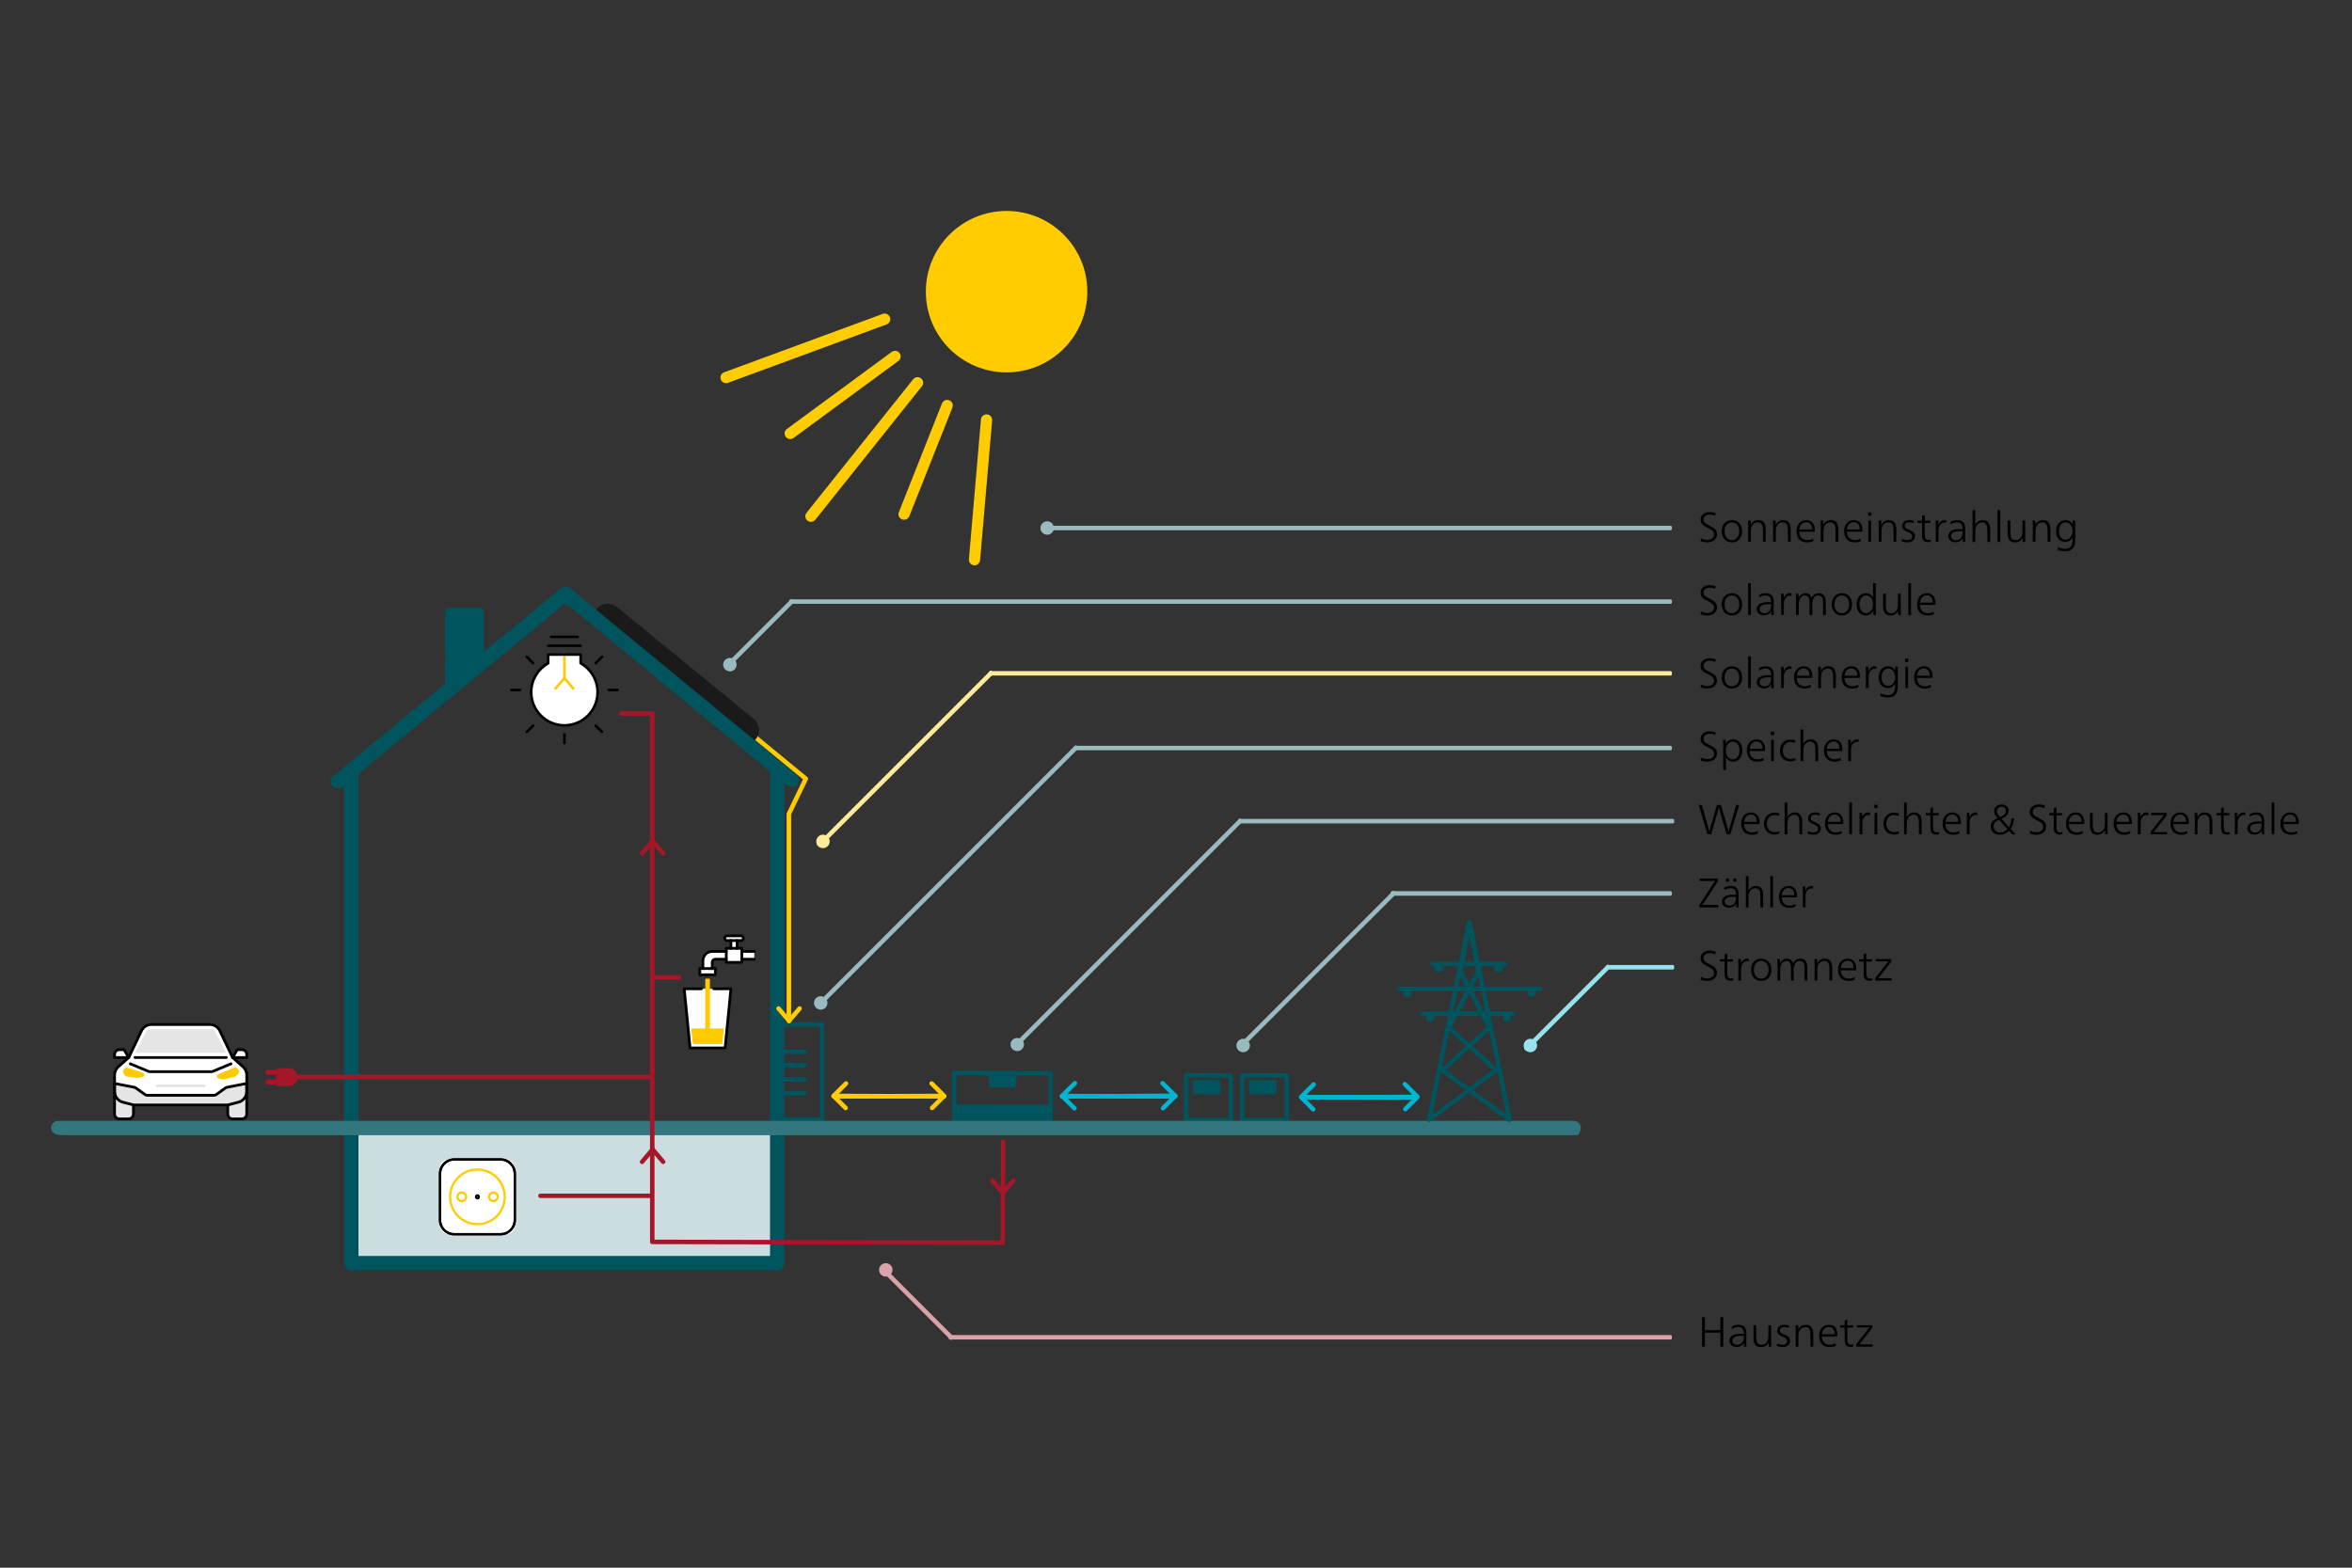 <?xml version="1.0" encoding="UTF-8"?><svg id="_03_Photovoltaik_DE" xmlns="http://www.w3.org/2000/svg" viewBox="0 0 1800 1200"><rect x="0" y="0" width="1800" height="1200" fill="#333333" stroke="none"/><defs><style>.cls-1,.cls-2{fill:#fff;}.cls-3{fill:#dba2a9;}.cls-4{fill:#00b5d1;}.cls-2{fill-rule:evenodd;}.cls-5{fill:#a51728;}.cls-6{fill:#99e1ed;}.cls-7{fill:#00545e;}.cls-8{fill:#ccdddf;}.cls-9{fill:#99bbbf;}.cls-10{fill:#e5e5e5;}.cls-11{fill:#1a1a1a;}.cls-12{fill:#ffcb00;}.cls-13{fill:#fc0;}.cls-14{fill:#33767e;}.cls-15{fill:#ffeb99;}</style></defs><path d="m1312.68,394.81c-1.33-.62-2.75-.94-4.25-.94-.67,0-1.29.09-1.87.26s-1.08.42-1.5.76c-.42.33-.75.73-.98,1.19-.24.46-.35.98-.35,1.56,0,.49.08.95.24,1.35.16.41.43.8.81,1.16.38.37.87.73,1.48,1.1.61.37,1.37.76,2.27,1.19,1.91.9,3.3,1.84,4.17,2.8.87.97,1.3,2.17,1.3,3.61,0,.95-.18,1.81-.53,2.59-.35.78-.85,1.45-1.5,2-.64.55-1.42.97-2.32,1.27-.9.3-1.89.45-2.97.45-.92,0-1.83-.08-2.72-.24s-1.71-.39-2.47-.69l.26-2.19c.86.43,1.68.74,2.47.92.78.18,1.58.27,2.4.27,1.55,0,2.78-.38,3.71-1.13.92-.75,1.39-1.76,1.39-3.03,0-.52-.08-.98-.23-1.4s-.41-.82-.77-1.21c-.37-.39-.85-.77-1.45-1.16-.6-.39-1.37-.79-2.29-1.22-.97-.45-1.8-.89-2.5-1.32-.7-.43-1.27-.89-1.72-1.39-.45-.49-.79-1.03-1-1.61s-.32-1.25-.32-2c0-.84.17-1.61.5-2.32.33-.71.8-1.32,1.4-1.84.6-.52,1.33-.92,2.17-1.21s1.8-.44,2.85-.44c1.68,0,3.21.27,4.61.81l-.29,2.03Z"/><path d="m1325.58,398.1c1.12,0,2.15.21,3.09.63s1.76,1.01,2.43,1.77,1.21,1.67,1.6,2.72c.39,1.05.58,2.21.58,3.48s-.19,2.42-.58,3.45c-.39,1.03-.92,1.92-1.61,2.67-.69.75-1.51,1.33-2.48,1.74-.97.41-2.03.61-3.19.61s-2.19-.21-3.16-.63-1.79-1-2.48-1.74c-.69-.74-1.23-1.63-1.61-2.67-.39-1.04-.58-2.19-.58-3.43s.19-2.46.58-3.51c.39-1.05.94-1.96,1.64-2.71s1.55-1.34,2.53-1.76c.98-.42,2.06-.63,3.24-.63Zm-.19,1.77c-.84,0-1.6.16-2.29.48-.69.32-1.27.78-1.76,1.39s-.86,1.32-1.13,2.16c-.27.84-.4,1.77-.4,2.8s.13,1.93.4,2.76c.27.83.65,1.53,1.14,2.11.49.58,1.08,1.03,1.77,1.35.69.32,1.45.48,2.29.48s1.61-.16,2.3-.48c.7-.32,1.29-.78,1.79-1.37.49-.59.88-1.3,1.14-2.13.27-.83.4-1.76.4-2.79s-.13-1.96-.4-2.79c-.27-.83-.65-1.54-1.14-2.13-.49-.59-1.09-1.05-1.79-1.37-.7-.32-1.48-.48-2.34-.48Z"/><path d="m1339.98,401.51c.58-1.05,1.34-1.89,2.29-2.5s2.06-.92,3.35-.92c1.12,0,2.04.18,2.77.55.73.37,1.32.88,1.76,1.53.44.66.75,1.43.93,2.32.18.89.27,1.86.27,2.92v9.41h-2.13v-8.67c0-1.01-.06-1.91-.19-2.69-.13-.78-.34-1.44-.64-1.97-.3-.53-.71-.93-1.24-1.21-.53-.28-1.19-.42-1.98-.42-.75,0-1.44.14-2.06.42-.62.28-1.17.7-1.64,1.26-.47.56-.84,1.26-1.1,2.1-.26.84-.39,1.83-.39,2.96v8.22h-2.1v-11.44c0-.88-.01-1.75-.03-2.61s-.06-1.63-.13-2.32h2.06c.04.43.08.94.1,1.53.02.59.03,1.1.03,1.53h.06Z"/><path d="m1359.06,401.51c.58-1.05,1.34-1.89,2.29-2.5s2.06-.92,3.35-.92c1.12,0,2.04.18,2.77.55.73.37,1.32.88,1.76,1.53.44.66.75,1.43.93,2.32.18.89.27,1.86.27,2.92v9.41h-2.13v-8.67c0-1.01-.06-1.91-.19-2.69-.13-.78-.34-1.44-.64-1.97-.3-.53-.71-.93-1.24-1.21-.53-.28-1.19-.42-1.98-.42-.75,0-1.44.14-2.06.42-.62.28-1.17.7-1.64,1.26-.47.56-.84,1.26-1.1,2.1-.26.84-.39,1.83-.39,2.96v8.22h-2.1v-11.44c0-.88-.01-1.75-.03-2.61s-.06-1.63-.13-2.32h2.06c.04.43.08.94.1,1.53.02.59.03,1.1.03,1.53h.06Z"/><path d="m1377.02,407.03c.02,1.96.57,3.5,1.66,4.64,1.08,1.14,2.57,1.71,4.46,1.71.82,0,1.58-.1,2.29-.29.71-.19,1.43-.48,2.16-.87l.1,2c-1.4.64-2.93.97-4.61.97-2.67,0-4.7-.77-6.11-2.3-1.41-1.54-2.11-3.65-2.11-6.33,0-1.27.18-2.42.55-3.45.37-1.03.88-1.92,1.53-2.66.66-.74,1.44-1.32,2.35-1.72.91-.41,1.92-.61,3.01-.61,2.06,0,3.67.66,4.83,1.97,1.16,1.31,1.74,3.27,1.74,5.87,0,.15,0,.33-.02.53-.01.2-.03.39-.05.56h-11.8Zm9.77-1.71c0-1.85-.4-3.23-1.19-4.16s-1.9-1.39-3.32-1.39-2.6.47-3.54,1.42c-.95.95-1.49,2.32-1.64,4.13h9.7Z"/><path d="m1395.52,401.51c.58-1.05,1.34-1.89,2.29-2.5s2.06-.92,3.35-.92c1.12,0,2.04.18,2.77.55.73.37,1.32.88,1.76,1.53.44.66.75,1.43.93,2.32.18.89.27,1.86.27,2.92v9.41h-2.13v-8.67c0-1.01-.06-1.91-.19-2.69-.13-.78-.34-1.44-.64-1.97-.3-.53-.71-.93-1.24-1.21-.53-.28-1.19-.42-1.98-.42-.75,0-1.44.14-2.06.42-.62.28-1.17.7-1.64,1.26-.47.56-.84,1.26-1.1,2.1-.26.84-.39,1.83-.39,2.96v8.22h-2.1v-11.44c0-.88-.01-1.75-.03-2.61s-.06-1.63-.13-2.32h2.06c.04.43.08.94.1,1.53.02.59.03,1.1.03,1.53h.06Z"/><path d="m1413.47,407.03c.02,1.96.57,3.5,1.66,4.64,1.08,1.14,2.57,1.71,4.46,1.71.82,0,1.58-.1,2.29-.29.71-.19,1.43-.48,2.16-.87l.1,2c-1.4.64-2.93.97-4.61.97-2.67,0-4.7-.77-6.11-2.3-1.41-1.54-2.11-3.65-2.11-6.33,0-1.27.18-2.42.55-3.45.37-1.03.88-1.92,1.53-2.66.66-.74,1.44-1.32,2.35-1.72.91-.41,1.92-.61,3.01-.61,2.06,0,3.67.66,4.83,1.97,1.16,1.31,1.74,3.27,1.74,5.87,0,.15,0,.33-.02.53-.01.2-.03.39-.05.56h-11.8Zm9.77-1.71c0-1.85-.4-3.23-1.19-4.16s-1.9-1.39-3.32-1.39-2.6.47-3.54,1.42c-.95.95-1.49,2.32-1.64,4.13h9.7Z"/><path d="m1432.16,394.81h-2.48v-2.61h2.48v2.61Zm-.19,20.02h-2.1v-16.37h2.1v16.37Z"/><path d="m1439.9,401.51c.58-1.05,1.34-1.89,2.29-2.5s2.06-.92,3.35-.92c1.12,0,2.04.18,2.77.55.73.37,1.32.88,1.76,1.53.44.66.75,1.43.93,2.32.18.89.27,1.86.27,2.92v9.41h-2.13v-8.67c0-1.01-.06-1.91-.19-2.69-.13-.78-.34-1.44-.64-1.97-.3-.53-.71-.93-1.24-1.21-.53-.28-1.19-.42-1.98-.42-.75,0-1.44.14-2.06.42-.62.28-1.17.7-1.64,1.26-.47.56-.84,1.26-1.1,2.1-.26.84-.39,1.83-.39,2.96v8.22h-2.1v-11.44c0-.88-.01-1.75-.03-2.61s-.06-1.63-.13-2.32h2.06c.04.43.08.94.1,1.53.02.59.03,1.1.03,1.53h.06Z"/><path d="m1455.66,412.38c1.31.69,2.69,1.03,4.13,1.03.47,0,.92-.05,1.35-.16s.81-.28,1.14-.52c.33-.24.6-.54.81-.9.2-.37.31-.79.31-1.29,0-.41-.06-.76-.19-1.06-.13-.3-.34-.58-.63-.84s-.67-.5-1.14-.74c-.47-.24-1.05-.5-1.74-.81-.6-.26-1.14-.52-1.63-.79-.48-.27-.9-.57-1.26-.9-.35-.33-.63-.73-.82-1.18s-.29-.98-.29-1.58c0-.71.14-1.35.42-1.92s.66-1.05,1.14-1.43,1.05-.68,1.69-.89c.64-.2,1.34-.31,2.09-.31,1.4,0,2.64.21,3.74.64l-.19,1.87c-.6-.3-1.19-.5-1.76-.61-.57-.11-1.17-.16-1.79-.16-.88,0-1.65.23-2.3.68-.66.45-.98,1.12-.98,2,0,.75.28,1.35.85,1.79s1.46.89,2.66,1.34c1.48.56,2.56,1.2,3.24,1.92.68.72,1.02,1.65,1.02,2.79,0,.82-.16,1.53-.47,2.14s-.72,1.12-1.24,1.52c-.52.4-1.12.69-1.81.89s-1.4.29-2.13.29c-.82,0-1.58-.07-2.3-.21-.72-.14-1.43-.35-2.14-.63l.23-1.97Z"/><path d="m1473,398.55h4.32v1.74h-4.32v9.12c0,1.31.21,2.29.64,2.95.43.66,1.15.98,2.16.98.6,0,1.17-.12,1.71-.35l.1,1.68c-.64.24-1.35.35-2.13.35-.88,0-1.62-.12-2.21-.37s-1.06-.6-1.4-1.05c-.34-.45-.59-1-.73-1.64s-.21-1.38-.21-2.19v-9.48h-3.51v-1.74h3.51v-3.74l2.06-.71v4.45Z"/><path d="m1483.57,401.64c.37-1.03.96-1.88,1.77-2.55.82-.67,1.75-1,2.8-1,.47,0,.92.06,1.35.19l-.03,1.93c-.22-.06-.43-.11-.64-.13-.22-.02-.45-.03-.71-.03-.69,0-1.31.16-1.87.47s-1.04.75-1.43,1.31c-.4.56-.7,1.22-.92,2-.21.77-.32,1.61-.32,2.51v8.48h-2.1v-11.44c0-.88-.01-1.75-.03-2.61s-.06-1.63-.13-2.32h2.06c.02.21.04.46.05.74.01.28.02.56.03.85s.02.58.03.85.02.53.02.74h.06Z"/><path d="m1492.73,399.45c.75-.45,1.59-.79,2.53-1.02.94-.23,1.83-.34,2.69-.34,1.1,0,2.03.16,2.79.47.76.31,1.39.75,1.87,1.31.48.56.83,1.23,1.05,2.01.21.78.32,1.66.32,2.63,0,.52,0,1.05-.02,1.61-.01.56-.02,1.09-.03,1.58-.01.49-.02.95-.03,1.35-.01.41-.02.73-.02.97,0,.9.02,1.78.06,2.64.04.86.09,1.58.13,2.16h-1.93c-.02-.13-.04-.33-.05-.6-.01-.27-.02-.52-.02-.76,0-.21,0-.48.02-.79.01-.31.03-.58.05-.82h-.06c-.43.95-1.13,1.71-2.09,2.3-.97.59-2.11.89-3.42.89-1.68,0-3.02-.43-4.03-1.29s-1.51-2.02-1.51-3.48c0-1.74.75-3.06,2.24-3.95,1.49-.89,3.65-1.34,6.46-1.34.36,0,.75,0,1.16.02.41.01.77.04,1.1.08v-.48c0-.69-.08-1.33-.23-1.92-.15-.59-.4-1.1-.74-1.51s-.79-.75-1.34-.98c-.55-.24-1.22-.35-2.01-.35s-1.61.13-2.43.39c-.83.26-1.62.66-2.37,1.19l-.13-1.97Zm9.28,7.22c-.49-.06-1.14-.1-1.93-.1-2.21,0-3.91.29-5.08.87s-1.76,1.53-1.76,2.84c0,.97.34,1.73,1.01,2.29.68.56,1.56.84,2.66.84,1.68,0,2.94-.53,3.8-1.6.86-1.06,1.29-2.78,1.29-5.14Z"/><path d="m1511.71,396.78v1.31c0,.46,0,.92-.02,1.37s-.02.87-.03,1.24-.02.67-.02.89h.06c.56-1.03,1.32-1.87,2.29-2.51s2.09-.97,3.38-.97c1.1,0,2.01.18,2.76.55.74.37,1.33.88,1.76,1.53.43.66.74,1.43.92,2.32.18.89.27,1.86.27,2.92v9.41h-2.13v-8.67c0-.99-.06-1.87-.18-2.66-.12-.78-.33-1.44-.63-1.98s-.71-.95-1.24-1.23c-.53-.28-1.2-.42-2.01-.42-.73,0-1.41.15-2.05.44-.63.29-1.18.71-1.64,1.27-.46.56-.83,1.26-1.1,2.11s-.4,1.82-.4,2.92v8.22h-2.1v-24.37h2.1v6.32Z"/><path d="m1530.79,414.83h-2.1v-24.37h2.1v24.37Z"/><path d="m1547.81,411.73c-.56,1.1-1.32,1.94-2.29,2.55-.97.6-2.09.9-3.38.9-2.02,0-3.48-.6-4.38-1.8-.9-1.2-1.35-3.04-1.35-5.51v-9.41h2.13v8.73c0,1.05.06,1.97.19,2.76.13.78.35,1.43.66,1.95s.73.9,1.24,1.14c.52.25,1.17.37,1.97.37.73,0,1.41-.13,2.05-.4.63-.27,1.19-.68,1.66-1.22s.84-1.25,1.1-2.1c.26-.85.39-1.84.39-2.98v-8.25h2.1v11.47c0,.88,0,1.75.03,2.59.02.85.06,1.62.13,2.3h-2.03c-.02-.17-.04-.39-.05-.66-.01-.27-.02-.55-.03-.84-.01-.29-.02-.57-.03-.85-.01-.28-.02-.53-.02-.74h-.06Z"/><path d="m1557.8,401.51c.58-1.05,1.34-1.89,2.29-2.5s2.06-.92,3.35-.92c1.12,0,2.04.18,2.77.55.73.37,1.32.88,1.76,1.53.44.66.75,1.43.93,2.32.18.89.27,1.86.27,2.92v9.41h-2.13v-8.67c0-1.01-.06-1.91-.19-2.69-.13-.78-.34-1.44-.64-1.97-.3-.53-.71-.93-1.24-1.21-.53-.28-1.19-.42-1.98-.42-.75,0-1.44.14-2.06.42-.62.28-1.17.7-1.64,1.26-.47.56-.84,1.26-1.1,2.1-.26.84-.39,1.83-.39,2.96v8.22h-2.1v-11.44c0-.88-.01-1.75-.03-2.61s-.06-1.63-.13-2.32h2.06c.04.43.08.94.1,1.53.02.59.03,1.1.03,1.53h.06Z"/><path d="m1588.16,398.45v15.5c0,2.51-.65,4.48-1.95,5.9-1.3,1.42-3.22,2.13-5.75,2.13-2.06,0-3.95-.37-5.67-1.1l.23-2.13c1.7.92,3.49,1.39,5.38,1.39,1.1,0,2.01-.16,2.74-.48.73-.32,1.32-.77,1.76-1.35.44-.58.76-1.27.95-2.08.19-.81.29-1.69.29-2.66v-1.03c0-.39.02-.76.06-1.13h-.06c-.49.97-1.21,1.78-2.16,2.43-.95.66-2.09.98-3.45.98-1.07,0-2.05-.2-2.92-.6-.87-.4-1.61-.96-2.22-1.68-.61-.72-1.08-1.58-1.4-2.58-.32-1-.48-2.1-.48-3.3s.17-2.4.52-3.45c.34-1.05.83-1.96,1.45-2.72.62-.76,1.37-1.35,2.26-1.77.88-.42,1.87-.63,2.96-.63.71,0,1.35.09,1.92.26.57.17,1.08.41,1.53.71.45.3.85.64,1.19,1.03.34.39.63.81.87,1.26h.06c-.04-.52-.06-1.02-.06-1.52v-1.39h1.97Zm-7.29,1.42c-.77,0-1.48.17-2.11.5-.63.33-1.18.8-1.63,1.4s-.79,1.32-1.03,2.14c-.24.83-.35,1.74-.35,2.72s.12,1.85.35,2.64c.24.8.57,1.47,1,2.03.43.56.96.99,1.6,1.31.63.31,1.34.47,2.11.47s1.46-.16,2.11-.48,1.22-.77,1.69-1.34.84-1.25,1.11-2.05c.27-.79.4-1.67.4-2.61s-.12-1.86-.37-2.67c-.25-.82-.6-1.53-1.06-2.13-.46-.6-1.02-1.07-1.66-1.42-.64-.34-1.37-.52-2.16-.52Z"/><path d="m1312.68,450.76c-1.33-.62-2.75-.94-4.25-.94-.67,0-1.29.09-1.87.26s-1.08.42-1.5.76c-.42.33-.75.73-.98,1.19-.24.46-.35.98-.35,1.56,0,.49.08.95.24,1.35.16.41.43.8.81,1.16.38.37.87.73,1.48,1.1.61.37,1.37.76,2.27,1.19,1.91.9,3.3,1.84,4.17,2.8.87.97,1.3,2.17,1.3,3.61,0,.95-.18,1.81-.53,2.59-.35.78-.85,1.45-1.5,2-.64.55-1.42.97-2.32,1.27-.9.3-1.89.45-2.97.45-.92,0-1.83-.08-2.72-.24s-1.71-.39-2.47-.69l.26-2.19c.86.43,1.68.74,2.47.92.78.18,1.58.27,2.4.27,1.55,0,2.78-.38,3.71-1.13.92-.75,1.39-1.76,1.39-3.03,0-.52-.08-.98-.23-1.4s-.41-.82-.77-1.21c-.37-.39-.85-.77-1.45-1.16-.6-.39-1.37-.79-2.29-1.22-.97-.45-1.8-.89-2.5-1.32-.7-.43-1.27-.89-1.72-1.39-.45-.49-.79-1.03-1-1.61s-.32-1.25-.32-2c0-.84.17-1.61.5-2.32.33-.71.8-1.32,1.4-1.84.6-.52,1.33-.92,2.17-1.21s1.8-.44,2.85-.44c1.68,0,3.21.27,4.61.81l-.29,2.03Z"/><path d="m1325.58,454.05c1.12,0,2.15.21,3.09.63s1.76,1.01,2.43,1.77,1.21,1.67,1.6,2.72c.39,1.05.58,2.21.58,3.48s-.19,2.42-.58,3.45c-.39,1.03-.92,1.92-1.61,2.67-.69.75-1.51,1.33-2.48,1.74-.97.41-2.03.61-3.19.61s-2.19-.21-3.16-.63-1.79-1-2.48-1.74c-.69-.74-1.23-1.63-1.61-2.67-.39-1.04-.58-2.19-.58-3.43s.19-2.46.58-3.51c.39-1.05.94-1.96,1.64-2.71s1.55-1.34,2.53-1.76c.98-.42,2.06-.63,3.24-.63Zm-.19,1.77c-.84,0-1.6.16-2.29.48-.69.32-1.27.78-1.76,1.39s-.86,1.32-1.13,2.16c-.27.84-.4,1.77-.4,2.8s.13,1.93.4,2.76c.27.83.65,1.53,1.14,2.11.49.58,1.08,1.03,1.77,1.35.69.32,1.45.48,2.29.48s1.61-.16,2.3-.48c.7-.32,1.29-.78,1.79-1.37.49-.59.88-1.3,1.14-2.13.27-.83.4-1.76.4-2.79s-.13-1.96-.4-2.79c-.27-.83-.65-1.54-1.14-2.13-.49-.59-1.09-1.05-1.79-1.37-.7-.32-1.48-.48-2.34-.48Z"/><path d="m1339.98,470.77h-2.1v-24.37h2.1v24.37Z"/><path d="m1346.2,455.4c.75-.45,1.59-.79,2.53-1.02.94-.23,1.83-.34,2.69-.34,1.1,0,2.03.16,2.79.47.76.31,1.39.75,1.87,1.31.48.56.83,1.23,1.05,2.01.21.78.32,1.66.32,2.63,0,.52,0,1.05-.02,1.61-.01.56-.02,1.09-.03,1.58-.01.49-.02.95-.03,1.35-.01.41-.02.73-.02.97,0,.9.02,1.78.06,2.64.04.86.09,1.58.13,2.16h-1.93c-.02-.13-.04-.33-.05-.6-.01-.27-.02-.52-.02-.76,0-.21,0-.48.02-.79.01-.31.03-.58.05-.82h-.06c-.43.95-1.13,1.71-2.09,2.3-.97.59-2.11.89-3.42.89-1.68,0-3.02-.43-4.03-1.29s-1.51-2.02-1.51-3.48c0-1.74.75-3.06,2.24-3.95,1.49-.89,3.65-1.34,6.46-1.34.36,0,.75,0,1.16.02.41.01.77.04,1.1.08v-.48c0-.69-.08-1.33-.23-1.92-.15-.59-.4-1.1-.74-1.51s-.79-.75-1.34-.98c-.55-.24-1.22-.35-2.01-.35s-1.61.13-2.43.39c-.83.26-1.62.66-2.37,1.19l-.13-1.97Zm9.28,7.22c-.49-.06-1.14-.1-1.93-.1-2.21,0-3.91.29-5.08.87s-1.76,1.53-1.76,2.84c0,.97.34,1.73,1.01,2.29.68.56,1.56.84,2.66.84,1.68,0,2.94-.53,3.8-1.6.86-1.06,1.29-2.78,1.29-5.14Z"/><path d="m1365.19,457.59c.37-1.03.96-1.88,1.77-2.55.82-.67,1.75-1,2.8-1,.47,0,.92.06,1.35.19l-.03,1.93c-.22-.06-.43-.11-.64-.13-.22-.02-.45-.03-.71-.03-.69,0-1.31.16-1.87.47s-1.04.75-1.43,1.31c-.4.56-.7,1.22-.92,2-.21.77-.32,1.61-.32,2.51v8.48h-2.1v-11.44c0-.88-.01-1.75-.03-2.61s-.06-1.63-.13-2.32h2.06c.02.21.04.46.05.74.01.28.02.56.03.85s.02.58.03.85.02.53.02.74h.06Z"/><path d="m1376.6,457.46c.49-1.03,1.2-1.86,2.11-2.48.91-.62,1.97-.93,3.17-.93s2.22.35,2.98,1.05c.76.7,1.29,1.63,1.59,2.79.52-1.2,1.25-2.14,2.19-2.82.95-.68,2.06-1.02,3.35-1.02,1.01,0,1.86.18,2.55.53.69.35,1.24.85,1.64,1.48.41.63.7,1.39.87,2.27.17.88.26,1.85.26,2.9v9.54h-2.13v-8.86c0-.88-.04-1.7-.13-2.45-.09-.75-.26-1.4-.52-1.93s-.63-.96-1.11-1.26c-.48-.3-1.12-.45-1.92-.45s-1.51.17-2.08.52c-.57.34-1.04.84-1.4,1.48-.37.64-.63,1.42-.81,2.32-.17.9-.26,1.9-.26,3v7.64h-2.13v-9.25c0-1.96-.26-3.4-.79-4.32s-1.41-1.39-2.66-1.39c-.69,0-1.32.15-1.9.44-.58.29-1.08.73-1.5,1.31-.42.58-.75,1.29-1,2.14s-.37,1.83-.37,2.95v8.12h-2.1v-11.44c0-.88-.01-1.75-.03-2.61s-.06-1.63-.13-2.32h2.03c.04.43.08.94.1,1.53.02.59.03,1.1.03,1.53h.06Z"/><path d="m1409.73,454.05c1.12,0,2.15.21,3.09.63s1.76,1.01,2.43,1.77,1.21,1.67,1.6,2.72c.39,1.05.58,2.21.58,3.48s-.19,2.42-.58,3.45c-.39,1.03-.92,1.92-1.61,2.67-.69.75-1.51,1.33-2.48,1.74-.97.41-2.03.61-3.19.61s-2.19-.21-3.16-.63-1.79-1-2.48-1.74c-.69-.74-1.23-1.63-1.61-2.67-.39-1.04-.58-2.19-.58-3.43s.19-2.46.58-3.51c.39-1.05.94-1.96,1.64-2.71s1.55-1.34,2.53-1.76c.98-.42,2.06-.63,3.24-.63Zm-.19,1.77c-.84,0-1.6.16-2.29.48-.69.32-1.27.78-1.76,1.39s-.86,1.32-1.13,2.16c-.27.84-.4,1.77-.4,2.8s.13,1.93.4,2.76c.27.83.65,1.53,1.14,2.11.49.58,1.08,1.03,1.77,1.35.69.32,1.45.48,2.29.48s1.61-.16,2.3-.48c.7-.32,1.29-.78,1.79-1.37.49-.59.88-1.3,1.14-2.13.27-.83.4-1.76.4-2.79s-.13-1.96-.4-2.79c-.27-.83-.65-1.54-1.14-2.13-.49-.59-1.09-1.05-1.79-1.37-.7-.32-1.48-.48-2.34-.48Z"/><path d="m1435.52,465.81c0,.88,0,1.76.03,2.63.02.87.06,1.65.13,2.34h-1.97c-.04-.47-.07-.99-.08-1.56-.01-.57-.02-1.11-.02-1.63h-.06c-.56,1.05-1.32,1.91-2.27,2.56s-2.07.98-3.34.98c-1.14,0-2.14-.21-3.01-.64-.87-.43-1.61-1.02-2.22-1.76-.61-.74-1.07-1.62-1.39-2.64s-.47-2.12-.47-3.3c0-1.25.16-2.41.47-3.48.31-1.07.77-2,1.39-2.77.61-.77,1.36-1.38,2.26-1.82.89-.44,1.91-.66,3.05-.66s2.26.3,3.24.89c.98.59,1.71,1.38,2.21,2.37h.06c-.04-.41-.07-.99-.08-1.74-.01-.75-.02-1.54-.02-2.35v-6.8h2.1v19.4Zm-7.32-9.99c-.77,0-1.48.16-2.11.48-.63.32-1.17.78-1.61,1.39s-.78,1.32-1.03,2.16c-.25.84-.37,1.78-.37,2.84,0,.92.12,1.79.35,2.59.24.81.57,1.51,1,2.11.43.6.96,1.08,1.6,1.43.63.35,1.35.53,2.14.53.73,0,1.42-.16,2.06-.48.64-.32,1.21-.78,1.69-1.37.48-.59.86-1.29,1.13-2.11.27-.82.4-1.72.4-2.71s-.12-1.9-.37-2.74c-.25-.84-.6-1.56-1.06-2.18-.46-.61-1.02-1.09-1.66-1.43-.64-.34-1.37-.52-2.16-.52Z"/><path d="m1452.53,467.68c-.56,1.1-1.32,1.94-2.29,2.55-.97.6-2.09.9-3.38.9-2.02,0-3.48-.6-4.38-1.8-.9-1.2-1.35-3.04-1.35-5.51v-9.41h2.13v8.73c0,1.05.06,1.97.19,2.76.13.78.35,1.43.66,1.95s.73.9,1.24,1.14c.52.25,1.17.37,1.97.37.73,0,1.41-.13,2.05-.4.63-.27,1.19-.68,1.66-1.22s.84-1.25,1.1-2.1c.26-.85.39-1.84.39-2.98v-8.25h2.1v11.47c0,.88,0,1.75.03,2.59.02.85.06,1.62.13,2.3h-2.03c-.02-.17-.04-.39-.05-.66-.01-.27-.02-.55-.03-.84-.01-.29-.02-.57-.03-.85-.01-.28-.02-.53-.02-.74h-.06Z"/><path d="m1462.53,470.77h-2.1v-24.37h2.1v24.37Z"/><path d="m1469.33,462.98c.02,1.96.57,3.5,1.66,4.64,1.08,1.14,2.57,1.71,4.46,1.71.82,0,1.58-.1,2.29-.29.71-.19,1.43-.48,2.16-.87l.1,2c-1.4.64-2.93.97-4.61.97-2.67,0-4.7-.77-6.11-2.3-1.41-1.54-2.11-3.65-2.11-6.33,0-1.27.18-2.42.55-3.45.37-1.03.88-1.92,1.53-2.66.66-.74,1.44-1.32,2.35-1.72.91-.41,1.92-.61,3.01-.61,2.06,0,3.67.66,4.83,1.97,1.16,1.31,1.74,3.27,1.74,5.87,0,.15,0,.33-.02.53-.01.2-.03.39-.05.56h-11.8Zm9.77-1.71c0-1.85-.4-3.23-1.19-4.16s-1.9-1.39-3.32-1.39-2.6.47-3.54,1.42c-.95.95-1.49,2.32-1.64,4.13h9.7Z"/><path d="m1312.68,506.71c-1.33-.62-2.75-.94-4.25-.94-.67,0-1.29.09-1.87.26s-1.08.42-1.5.76c-.42.33-.75.73-.98,1.19-.24.46-.35.98-.35,1.56,0,.49.08.95.24,1.35.16.41.43.8.81,1.16.38.37.87.73,1.48,1.1.61.37,1.37.76,2.27,1.19,1.91.9,3.3,1.84,4.17,2.8.87.97,1.3,2.17,1.3,3.61,0,.95-.18,1.81-.53,2.59-.35.78-.85,1.45-1.5,2-.64.55-1.42.97-2.32,1.27-.9.3-1.89.45-2.97.45-.92,0-1.83-.08-2.72-.24s-1.71-.39-2.47-.69l.26-2.19c.86.43,1.68.74,2.47.92.78.18,1.58.27,2.4.27,1.55,0,2.78-.38,3.71-1.13.92-.75,1.39-1.76,1.39-3.03,0-.52-.08-.98-.23-1.4s-.41-.82-.77-1.21c-.37-.39-.85-.77-1.45-1.16-.6-.39-1.37-.79-2.29-1.22-.97-.45-1.8-.89-2.5-1.32-.7-.43-1.27-.89-1.72-1.39-.45-.49-.79-1.03-1-1.61s-.32-1.25-.32-2c0-.84.17-1.61.5-2.32.33-.71.8-1.32,1.4-1.84.6-.52,1.33-.92,2.17-1.21s1.8-.44,2.85-.44c1.68,0,3.21.27,4.61.81l-.29,2.03Z"/><path d="m1325.58,510c1.12,0,2.15.21,3.09.63s1.76,1.01,2.43,1.77,1.21,1.67,1.6,2.72c.39,1.05.58,2.21.58,3.48s-.19,2.42-.58,3.45c-.39,1.03-.92,1.92-1.61,2.67-.69.75-1.51,1.33-2.48,1.74-.97.41-2.03.61-3.19.61s-2.19-.21-3.16-.63-1.79-1-2.48-1.74c-.69-.74-1.23-1.63-1.61-2.67-.39-1.04-.58-2.19-.58-3.43s.19-2.46.58-3.51c.39-1.05.94-1.96,1.64-2.71s1.55-1.34,2.53-1.76c.98-.42,2.06-.63,3.24-.63Zm-.19,1.77c-.84,0-1.6.16-2.29.48-.69.32-1.27.78-1.76,1.39s-.86,1.32-1.13,2.16c-.27.84-.4,1.77-.4,2.8s.13,1.93.4,2.76c.27.83.65,1.53,1.14,2.11.49.58,1.08,1.03,1.77,1.35.69.32,1.45.48,2.29.48s1.61-.16,2.3-.48c.7-.32,1.29-.78,1.79-1.37.49-.59.88-1.3,1.14-2.13.27-.83.4-1.76.4-2.79s-.13-1.96-.4-2.79c-.27-.83-.65-1.54-1.14-2.13-.49-.59-1.09-1.05-1.79-1.37-.7-.32-1.48-.48-2.34-.48Z"/><path d="m1339.98,526.72h-2.1v-24.37h2.1v24.37Z"/><path d="m1346.2,511.35c.75-.45,1.59-.79,2.53-1.02.94-.23,1.83-.34,2.69-.34,1.1,0,2.03.16,2.79.47.76.31,1.39.75,1.87,1.31.48.56.83,1.23,1.05,2.01.21.78.32,1.66.32,2.63,0,.52,0,1.05-.02,1.61-.01.56-.02,1.09-.03,1.58-.01.49-.02.95-.03,1.35-.01.41-.02.73-.02.97,0,.9.02,1.78.06,2.64.04.86.09,1.58.13,2.16h-1.93c-.02-.13-.04-.33-.05-.6-.01-.27-.02-.52-.02-.76,0-.21,0-.48.02-.79.01-.31.03-.58.05-.82h-.06c-.43.95-1.13,1.71-2.09,2.3-.97.59-2.11.89-3.42.89-1.68,0-3.02-.43-4.03-1.29s-1.51-2.02-1.51-3.48c0-1.74.75-3.06,2.24-3.95,1.49-.89,3.65-1.34,6.46-1.34.36,0,.75,0,1.16.02.41.01.77.04,1.1.08v-.48c0-.69-.08-1.33-.23-1.92-.15-.59-.4-1.1-.74-1.51s-.79-.75-1.34-.98c-.55-.24-1.22-.35-2.01-.35s-1.61.13-2.43.39c-.83.26-1.62.66-2.37,1.19l-.13-1.97Zm9.28,7.22c-.49-.06-1.14-.1-1.93-.1-2.21,0-3.91.29-5.08.87s-1.76,1.53-1.76,2.84c0,.97.34,1.73,1.01,2.29.68.56,1.56.84,2.66.84,1.68,0,2.94-.53,3.8-1.6.86-1.06,1.29-2.78,1.29-5.14Z"/><path d="m1365.19,513.54c.37-1.03.96-1.88,1.77-2.55.82-.67,1.75-1,2.8-1,.47,0,.92.06,1.35.19l-.03,1.93c-.22-.06-.43-.11-.64-.13-.22-.02-.45-.03-.71-.03-.69,0-1.31.16-1.87.47s-1.04.75-1.43,1.31c-.4.56-.7,1.22-.92,2-.21.77-.32,1.61-.32,2.51v8.48h-2.1v-11.44c0-.88-.01-1.75-.03-2.61s-.06-1.63-.13-2.32h2.06c.02.21.04.46.05.74.01.28.02.56.03.85s.02.58.03.85.02.53.02.74h.06Z"/><path d="m1375.11,518.92c.02,1.96.57,3.5,1.66,4.64,1.08,1.14,2.57,1.71,4.46,1.71.82,0,1.58-.1,2.29-.29.71-.19,1.43-.48,2.16-.87l.1,2c-1.4.64-2.93.97-4.61.97-2.67,0-4.7-.77-6.11-2.3-1.41-1.54-2.11-3.65-2.11-6.33,0-1.27.18-2.42.55-3.45.37-1.03.88-1.92,1.53-2.66.66-.74,1.44-1.32,2.35-1.72.91-.41,1.92-.61,3.01-.61,2.06,0,3.67.66,4.83,1.97,1.16,1.31,1.74,3.27,1.74,5.87,0,.15,0,.33-.02.53-.01.2-.03.39-.05.56h-11.8Zm9.77-1.71c0-1.85-.4-3.23-1.19-4.16s-1.9-1.39-3.32-1.39-2.6.47-3.54,1.42c-.95.95-1.49,2.32-1.64,4.13h9.7Z"/><path d="m1393.61,513.41c.58-1.05,1.34-1.89,2.29-2.5s2.06-.92,3.35-.92c1.12,0,2.04.18,2.77.55.73.37,1.32.88,1.76,1.53.44.66.75,1.43.93,2.32.18.89.27,1.86.27,2.92v9.41h-2.13v-8.67c0-1.01-.06-1.91-.19-2.69-.13-.78-.34-1.44-.64-1.97-.3-.53-.71-.93-1.24-1.21-.53-.28-1.19-.42-1.98-.42-.75,0-1.44.14-2.06.42-.62.28-1.17.7-1.64,1.26-.47.56-.84,1.26-1.1,2.1-.26.84-.39,1.83-.39,2.96v8.22h-2.1v-11.44c0-.88-.01-1.75-.03-2.61s-.06-1.63-.13-2.32h2.06c.04.43.08.94.1,1.53.02.59.03,1.1.03,1.53h.06Z"/><path d="m1411.57,518.92c.02,1.96.57,3.5,1.66,4.64,1.08,1.14,2.57,1.71,4.46,1.71.82,0,1.58-.1,2.29-.29.71-.19,1.43-.48,2.16-.87l.1,2c-1.4.64-2.93.97-4.61.97-2.67,0-4.7-.77-6.11-2.3-1.41-1.54-2.11-3.65-2.11-6.33,0-1.27.18-2.42.55-3.45.37-1.03.88-1.92,1.53-2.66.66-.74,1.44-1.32,2.35-1.72.91-.41,1.92-.61,3.01-.61,2.06,0,3.67.66,4.83,1.97,1.16,1.31,1.74,3.27,1.74,5.87,0,.15,0,.33-.02.53-.01.2-.03.39-.05.56h-11.8Zm9.77-1.71c0-1.85-.4-3.23-1.19-4.16s-1.9-1.39-3.32-1.39-2.6.47-3.54,1.42c-.95.95-1.49,2.32-1.64,4.13h9.7Z"/><path d="m1430.07,513.54c.37-1.03.96-1.88,1.77-2.55.82-.67,1.75-1,2.8-1,.47,0,.92.06,1.35.19l-.03,1.93c-.22-.06-.43-.11-.64-.13-.22-.02-.45-.03-.71-.03-.69,0-1.31.16-1.87.47s-1.04.75-1.43,1.31c-.4.56-.7,1.22-.92,2-.21.77-.32,1.61-.32,2.51v8.48h-2.1v-11.44c0-.88-.01-1.75-.03-2.61s-.06-1.63-.13-2.32h2.06c.02.21.04.46.05.74.01.28.02.56.03.85s.02.58.03.85.02.53.02.74h.06Z"/><path d="m1452.4,510.35v15.5c0,2.51-.65,4.48-1.95,5.9-1.3,1.42-3.22,2.13-5.75,2.13-2.06,0-3.95-.37-5.67-1.1l.23-2.13c1.7.92,3.49,1.39,5.38,1.39,1.1,0,2.01-.16,2.74-.48.73-.32,1.32-.77,1.76-1.35.44-.58.76-1.27.95-2.08.19-.81.29-1.69.29-2.66v-1.03c0-.39.02-.76.06-1.13h-.06c-.49.97-1.21,1.78-2.16,2.43-.95.66-2.09.98-3.45.98-1.07,0-2.05-.2-2.92-.6-.87-.4-1.61-.96-2.22-1.68-.61-.72-1.08-1.58-1.4-2.58-.32-1-.48-2.1-.48-3.3s.17-2.4.52-3.45c.34-1.05.83-1.96,1.45-2.72.62-.76,1.37-1.35,2.26-1.77.88-.42,1.87-.63,2.96-.63.71,0,1.35.09,1.92.26.57.17,1.08.41,1.53.71.45.3.85.64,1.19,1.03.34.39.63.81.87,1.26h.06c-.04-.52-.06-1.02-.06-1.52v-1.39h1.97Zm-7.29,1.42c-.77,0-1.48.17-2.11.5-.63.33-1.18.8-1.63,1.4s-.79,1.32-1.03,2.14c-.24.83-.35,1.74-.35,2.72s.12,1.85.35,2.64c.24.8.57,1.47,1,2.03.43.56.96.99,1.6,1.31.63.31,1.34.47,2.11.47s1.46-.16,2.11-.48,1.22-.77,1.69-1.34.84-1.25,1.11-2.05c.27-.79.4-1.67.4-2.61s-.12-1.86-.37-2.67c-.25-.82-.6-1.53-1.06-2.13-.46-.6-1.02-1.07-1.66-1.42-.64-.34-1.37-.52-2.16-.52Z"/><path d="m1460.46,506.71h-2.48v-2.61h2.48v2.61Zm-.19,20.02h-2.1v-16.37h2.1v16.37Z"/><path d="m1467.07,518.92c.02,1.96.57,3.5,1.66,4.64,1.08,1.14,2.57,1.71,4.46,1.71.82,0,1.58-.1,2.29-.29.71-.19,1.43-.48,2.16-.87l.1,2c-1.4.64-2.93.97-4.61.97-2.67,0-4.7-.77-6.11-2.3-1.41-1.54-2.11-3.65-2.11-6.33,0-1.27.18-2.42.55-3.45.37-1.03.88-1.92,1.53-2.66.66-.74,1.44-1.32,2.35-1.72.91-.41,1.92-.61,3.01-.61,2.06,0,3.67.66,4.83,1.97,1.16,1.31,1.74,3.27,1.74,5.87,0,.15,0,.33-.02.53-.01.2-.03.39-.05.56h-11.8Zm9.77-1.71c0-1.85-.4-3.23-1.19-4.16s-1.9-1.39-3.32-1.39-2.6.47-3.54,1.42c-.95.95-1.49,2.32-1.64,4.13h9.7Z"/><path d="m1312.68,562.66c-1.33-.62-2.75-.94-4.25-.94-.67,0-1.29.09-1.87.26s-1.08.42-1.5.76c-.42.33-.75.73-.98,1.19-.24.46-.35.98-.35,1.56,0,.49.08.95.24,1.35.16.41.43.8.81,1.16.38.37.87.73,1.48,1.1.61.37,1.37.76,2.27,1.19,1.91.9,3.3,1.84,4.17,2.8.87.97,1.3,2.17,1.3,3.61,0,.95-.18,1.81-.53,2.59-.35.78-.85,1.45-1.5,2-.64.55-1.42.97-2.32,1.27-.9.3-1.89.45-2.97.45-.92,0-1.83-.08-2.72-.24s-1.71-.39-2.47-.69l.26-2.19c.86.43,1.68.74,2.47.92.78.18,1.58.27,2.4.27,1.55,0,2.78-.38,3.71-1.13.92-.75,1.39-1.76,1.39-3.03,0-.52-.08-.98-.23-1.4s-.41-.82-.77-1.21c-.37-.39-.85-.77-1.45-1.16-.6-.39-1.37-.79-2.29-1.22-.97-.45-1.8-.89-2.5-1.32-.7-.43-1.27-.89-1.72-1.39-.45-.49-.79-1.03-1-1.61s-.32-1.25-.32-2c0-.84.17-1.61.5-2.32.33-.71.8-1.32,1.4-1.84.6-.52,1.33-.92,2.17-1.21s1.8-.44,2.85-.44c1.68,0,3.21.27,4.61.81l-.29,2.03Z"/><path d="m1318.77,571.23c0-.88-.01-1.75-.03-2.61s-.06-1.63-.13-2.32h2.03c.02.17.04.4.05.68.01.28.02.57.03.87.01.3.02.59.03.87s.02.52.02.71h.06c.62-1.16,1.43-2.03,2.43-2.61,1-.58,2.11-.87,3.34-.87,1.03,0,1.97.2,2.8.61.84.41,1.55.98,2.14,1.72.59.74,1.05,1.63,1.39,2.67.33,1.04.5,2.19.5,3.43s-.17,2.47-.5,3.53c-.33,1.06-.8,1.97-1.4,2.72-.6.75-1.33,1.34-2.19,1.76s-1.8.63-2.84.63c-1.29,0-2.42-.32-3.4-.97-.98-.64-1.72-1.52-2.24-2.61h-.06c.02.17.04.42.05.74s.02.68.02,1.06v8.19h-2.1v-18.21Zm7.32-3.51c-.77,0-1.49.17-2.14.52-.66.34-1.22.82-1.69,1.42s-.84,1.33-1.1,2.18c-.26.85-.39,1.77-.39,2.76s.13,1.83.4,2.64c.27.82.64,1.53,1.13,2.13.48.6,1.05,1.07,1.69,1.4.64.33,1.35.5,2.13.5s1.47-.17,2.09-.5c.62-.33,1.16-.79,1.61-1.39.45-.59.79-1.29,1.03-2.11.24-.82.35-1.71.35-2.68,0-2.08-.45-3.75-1.35-5-.9-1.25-2.16-1.87-3.77-1.87Z"/><path d="m1339.02,574.87c.02,1.96.57,3.5,1.66,4.64,1.08,1.14,2.57,1.71,4.46,1.71.82,0,1.58-.1,2.29-.29.71-.19,1.43-.48,2.16-.87l.1,2c-1.4.64-2.93.97-4.61.97-2.67,0-4.7-.77-6.11-2.3-1.41-1.54-2.11-3.65-2.11-6.33,0-1.27.18-2.42.55-3.45.37-1.03.88-1.92,1.53-2.66.66-.74,1.44-1.32,2.35-1.72.91-.41,1.92-.61,3.01-.61,2.06,0,3.67.66,4.83,1.97,1.16,1.31,1.74,3.27,1.74,5.87,0,.15,0,.33-.02.53-.01.2-.03.39-.05.56h-11.8Zm9.77-1.71c0-1.85-.4-3.23-1.19-4.16s-1.9-1.39-3.32-1.39-2.6.47-3.54,1.42c-.95.95-1.49,2.32-1.64,4.13h9.7Z"/><path d="m1357.71,562.66h-2.48v-2.61h2.48v2.61Zm-.19,20.02h-2.1v-16.37h2.1v16.37Z"/><path d="m1373.82,568.69c-.99-.49-2.15-.74-3.48-.74-.9,0-1.72.16-2.45.48-.73.32-1.35.77-1.87,1.35s-.91,1.27-1.19,2.06c-.28.79-.42,1.65-.42,2.58s.13,1.85.4,2.66c.27.81.66,1.5,1.18,2.08s1.14,1.03,1.89,1.35,1.57.48,2.5.48c.64,0,1.26-.06,1.84-.19s1.16-.34,1.74-.64l.16,1.93c-.56.24-1.16.42-1.79.56s-1.33.21-2.08.21c-1.23,0-2.34-.2-3.34-.6-1-.4-1.85-.96-2.56-1.69-.71-.73-1.25-1.61-1.63-2.64-.38-1.03-.56-2.17-.56-3.42s.19-2.32.58-3.35c.39-1.03.94-1.92,1.64-2.67s1.56-1.34,2.56-1.76c1-.42,2.11-.63,3.34-.63.69,0,1.34.05,1.97.15.62.1,1.21.26,1.77.5l-.19,1.93Z"/><path d="m1380.11,564.62v1.31c0,.46,0,.92-.02,1.37s-.02.87-.03,1.24-.02.67-.02.89h.06c.56-1.03,1.32-1.87,2.29-2.51s2.09-.97,3.38-.97c1.1,0,2.01.18,2.76.55.74.37,1.33.88,1.76,1.53.43.66.74,1.43.92,2.32.18.89.27,1.86.27,2.92v9.41h-2.13v-8.67c0-.99-.06-1.87-.18-2.66-.12-.78-.33-1.44-.63-1.98s-.71-.95-1.24-1.23c-.53-.28-1.2-.42-2.01-.42-.73,0-1.41.15-2.05.44-.63.29-1.18.71-1.64,1.27-.46.56-.83,1.26-1.1,2.11s-.4,1.82-.4,2.92v8.22h-2.1v-24.37h2.1v6.32Z"/><path d="m1398.06,574.87c.02,1.96.57,3.5,1.66,4.64,1.08,1.14,2.57,1.71,4.46,1.71.82,0,1.58-.1,2.29-.29.71-.19,1.43-.48,2.16-.87l.1,2c-1.4.64-2.93.97-4.61.97-2.67,0-4.7-.77-6.11-2.3-1.41-1.54-2.11-3.65-2.11-6.33,0-1.27.18-2.42.55-3.45.37-1.03.88-1.92,1.53-2.66.66-.74,1.44-1.32,2.35-1.72.91-.41,1.92-.61,3.01-.61,2.06,0,3.67.66,4.83,1.97,1.16,1.31,1.74,3.27,1.74,5.87,0,.15,0,.33-.02.53-.01.2-.03.39-.05.56h-11.8Zm9.77-1.71c0-1.85-.4-3.23-1.19-4.16s-1.9-1.39-3.32-1.39-2.6.47-3.54,1.42c-.95.95-1.49,2.32-1.64,4.13h9.7Z"/><path d="m1416.56,569.49c.37-1.03.96-1.88,1.77-2.55.82-.67,1.75-1,2.8-1,.47,0,.92.06,1.35.19l-.03,1.93c-.22-.06-.43-.11-.64-.13-.22-.02-.45-.03-.71-.03-.69,0-1.31.16-1.87.47s-1.04.75-1.43,1.31c-.4.56-.7,1.22-.92,2-.21.77-.32,1.61-.32,2.51v8.48h-2.1v-11.44c0-.88-.01-1.75-.03-2.61s-.06-1.63-.13-2.32h2.06c.02.21.04.46.05.74.01.28.02.56.03.85s.02.58.03.85.02.53.02.74h.06Z"/><path d="m1316.39,621.57c-.06-.24-.14-.52-.23-.85-.09-.33-.17-.67-.26-1.01-.09-.34-.17-.68-.24-1.02-.08-.33-.14-.63-.21-.89h-.07c-.11.52-.25,1.14-.42,1.89s-.33,1.37-.48,1.89l-4.93,17.05h-2.8l-6.74-22.5h2.42l4.77,16.7c.06.19.13.45.21.76.08.31.16.66.26,1.03s.19.75.27,1.13.16.71.23,1.02h.06c.06-.3.14-.63.23-1s.17-.73.26-1.1c.09-.37.17-.71.26-1.03s.16-.59.23-.81l4.74-16.7h3.06l4.9,16.7c.06.19.14.45.23.76.08.31.18.66.27,1.03l.29,1.13c.1.38.18.71.24,1.02h.06c.06-.3.13-.63.21-1s.16-.73.24-1.08c.08-.35.17-.69.26-1.02.08-.32.16-.6.23-.84l4.83-16.7h2.32l-6.87,22.5h-2.8l-5.03-17.05Z"/><path d="m1334.73,630.82c.02,1.96.57,3.5,1.66,4.64s2.57,1.71,4.46,1.71c.82,0,1.58-.1,2.29-.29s1.43-.48,2.16-.87l.1,2c-1.4.64-2.93.97-4.61.97-2.67,0-4.7-.77-6.11-2.3-1.41-1.54-2.11-3.65-2.11-6.33,0-1.27.18-2.42.55-3.45s.88-1.92,1.53-2.66,1.44-1.32,2.35-1.72c.91-.41,1.92-.61,3.01-.61,2.06,0,3.67.66,4.83,1.97,1.16,1.31,1.74,3.27,1.74,5.87,0,.15,0,.33-.02.53-.01.21-.03.39-.05.56h-11.8Zm9.77-1.71c0-1.85-.4-3.23-1.19-4.16s-1.9-1.39-3.32-1.39-2.6.47-3.54,1.42c-.95.95-1.49,2.32-1.64,4.13h9.7Z"/><path d="m1361.61,624.64c-.99-.49-2.15-.74-3.48-.74-.9,0-1.72.16-2.45.48-.73.32-1.35.77-1.87,1.35s-.91,1.27-1.19,2.06c-.28.8-.42,1.66-.42,2.58s.13,1.85.4,2.66.66,1.5,1.18,2.08c.52.58,1.14,1.03,1.89,1.35s1.57.48,2.5.48c.64,0,1.26-.06,1.84-.19s1.16-.34,1.74-.64l.16,1.93c-.56.24-1.16.42-1.79.56-.63.14-1.33.21-2.08.21-1.23,0-2.34-.2-3.34-.6-1-.4-1.85-.96-2.56-1.69-.71-.73-1.25-1.61-1.63-2.64s-.56-2.17-.56-3.42.19-2.32.58-3.35.94-1.92,1.64-2.67,1.56-1.34,2.56-1.76c1-.42,2.11-.63,3.34-.63.69,0,1.34.05,1.97.15.62.1,1.21.26,1.77.5l-.19,1.93Z"/><path d="m1367.89,620.57v1.31c0,.46,0,.92-.02,1.37s-.02.87-.03,1.24c-.01.38-.02.67-.02.89h.06c.56-1.03,1.32-1.87,2.29-2.51s2.09-.97,3.38-.97c1.1,0,2.01.18,2.76.55.74.37,1.33.88,1.76,1.53.43.66.74,1.43.92,2.32s.27,1.86.27,2.92v9.41h-2.13v-8.67c0-.99-.06-1.88-.18-2.66-.12-.78-.33-1.45-.63-1.98s-.71-.95-1.24-1.23c-.53-.28-1.2-.42-2.01-.42-.73,0-1.41.15-2.05.44s-1.18.71-1.64,1.27c-.46.56-.83,1.26-1.1,2.11s-.4,1.82-.4,2.92v8.22h-2.1v-24.37h2.1v6.32Z"/><path d="m1383.66,636.17c1.31.69,2.69,1.03,4.13,1.03.47,0,.92-.05,1.35-.16s.81-.28,1.14-.52c.33-.24.6-.54.81-.9s.31-.79.31-1.29c0-.41-.06-.76-.19-1.06-.13-.3-.34-.58-.63-.84s-.67-.5-1.14-.74-1.05-.5-1.74-.81c-.6-.26-1.14-.52-1.63-.79-.48-.27-.9-.57-1.26-.9s-.63-.73-.82-1.18-.29-.98-.29-1.58c0-.71.14-1.35.42-1.92.28-.57.66-1.05,1.14-1.43s1.05-.68,1.69-.89,1.34-.31,2.09-.31c1.4,0,2.64.21,3.74.64l-.19,1.87c-.6-.3-1.19-.5-1.76-.61-.57-.11-1.17-.16-1.79-.16-.88,0-1.65.23-2.3.68-.66.45-.98,1.12-.98,2,0,.75.28,1.35.85,1.79s1.46.89,2.66,1.34c1.48.56,2.56,1.2,3.24,1.92.68.72,1.02,1.65,1.02,2.79,0,.82-.16,1.53-.47,2.14s-.72,1.12-1.24,1.51c-.52.4-1.12.69-1.81.89s-1.4.29-2.13.29c-.82,0-1.58-.07-2.3-.21-.72-.14-1.43-.35-2.14-.63l.23-1.97Z"/><path d="m1398.84,630.82c.02,1.96.57,3.5,1.66,4.64s2.57,1.71,4.46,1.71c.82,0,1.58-.1,2.29-.29s1.43-.48,2.16-.87l.1,2c-1.4.64-2.93.97-4.61.97-2.67,0-4.7-.77-6.11-2.3-1.41-1.54-2.11-3.65-2.11-6.33,0-1.27.18-2.42.55-3.45s.88-1.92,1.53-2.66,1.44-1.32,2.35-1.72c.91-.41,1.92-.61,3.01-.61,2.06,0,3.67.66,4.83,1.97,1.16,1.31,1.74,3.27,1.74,5.87,0,.15,0,.33-.02.53-.01.21-.03.39-.05.56h-11.8Zm9.77-1.71c0-1.85-.4-3.23-1.19-4.16s-1.9-1.39-3.32-1.39-2.6.47-3.54,1.42c-.95.95-1.49,2.32-1.64,4.13h9.7Z"/><path d="m1417.34,638.62h-2.1v-24.37h2.1v24.37Z"/><path d="m1425.27,625.44c.37-1.03.96-1.88,1.77-2.55.82-.67,1.75-1,2.8-1,.47,0,.92.06,1.35.19l-.03,1.93c-.22-.06-.43-.11-.64-.13-.22-.02-.45-.03-.71-.03-.69,0-1.31.16-1.87.47s-1.04.75-1.43,1.31-.7,1.22-.92,2-.32,1.61-.32,2.51v8.48h-2.1v-11.44c0-.88-.01-1.75-.03-2.61s-.06-1.63-.13-2.32h2.06c.02.21.04.46.05.74.01.28.02.56.03.85s.02.58.03.85.02.53.02.74h.06Z"/><path d="m1436.9,618.61h-2.48v-2.61h2.48v2.61Zm-.19,20.02h-2.1v-16.37h2.1v16.37Z"/><path d="m1453.02,624.64c-.99-.49-2.15-.74-3.48-.74-.9,0-1.72.16-2.45.48-.73.32-1.35.77-1.87,1.35s-.91,1.27-1.19,2.06c-.28.8-.42,1.66-.42,2.58s.13,1.85.4,2.66.66,1.5,1.18,2.08c.52.58,1.14,1.03,1.89,1.35s1.57.48,2.5.48c.64,0,1.26-.06,1.84-.19s1.16-.34,1.74-.64l.16,1.93c-.56.24-1.16.42-1.79.56-.63.14-1.33.21-2.08.21-1.23,0-2.34-.2-3.34-.6-1-.4-1.85-.96-2.56-1.69-.71-.73-1.25-1.61-1.63-2.64s-.56-2.17-.56-3.42.19-2.32.58-3.35.94-1.92,1.64-2.67,1.56-1.34,2.56-1.76c1-.42,2.11-.63,3.34-.63.69,0,1.34.05,1.97.15.62.1,1.21.26,1.77.5l-.19,1.93Z"/><path d="m1459.3,620.57v1.31c0,.46,0,.92-.02,1.37s-.02.87-.03,1.24c-.01.38-.02.67-.02.89h.06c.56-1.03,1.32-1.87,2.29-2.51s2.09-.97,3.38-.97c1.1,0,2.01.18,2.76.55.74.37,1.33.88,1.76,1.53.43.66.74,1.43.92,2.32s.27,1.86.27,2.92v9.41h-2.13v-8.67c0-.99-.06-1.88-.18-2.66-.12-.78-.33-1.45-.63-1.98s-.71-.95-1.24-1.23c-.53-.28-1.2-.42-2.01-.42-.73,0-1.41.15-2.05.44s-1.18.71-1.64,1.27c-.46.56-.83,1.26-1.1,2.11s-.4,1.82-.4,2.92v8.22h-2.1v-24.37h2.1v6.32Z"/><path d="m1479.41,622.35h4.32v1.74h-4.32v9.12c0,1.31.21,2.29.64,2.95.43.66,1.15.98,2.16.98.6,0,1.17-.12,1.71-.35l.1,1.68c-.64.24-1.35.35-2.13.35-.88,0-1.62-.12-2.21-.37-.59-.25-1.06-.6-1.4-1.05-.34-.45-.59-1-.73-1.64-.14-.65-.21-1.38-.21-2.19v-9.48h-3.51v-1.74h3.51v-3.74l2.06-.71v4.45Z"/><path d="m1488.86,630.82c.02,1.96.57,3.5,1.66,4.64s2.57,1.71,4.46,1.71c.82,0,1.58-.1,2.29-.29s1.43-.48,2.16-.87l.1,2c-1.4.64-2.93.97-4.61.97-2.67,0-4.7-.77-6.11-2.3-1.41-1.54-2.11-3.65-2.11-6.33,0-1.27.18-2.42.55-3.45s.88-1.92,1.53-2.66,1.44-1.32,2.35-1.72c.91-.41,1.92-.61,3.01-.61,2.06,0,3.67.66,4.83,1.97,1.16,1.31,1.74,3.27,1.74,5.87,0,.15,0,.33-.02.53-.01.21-.03.39-.05.56h-11.8Zm9.77-1.71c0-1.85-.4-3.23-1.19-4.16s-1.9-1.39-3.32-1.39-2.6.47-3.54,1.42c-.95.95-1.49,2.32-1.64,4.13h9.7Z"/><path d="m1507.36,625.44c.37-1.03.96-1.88,1.77-2.55.82-.67,1.75-1,2.8-1,.47,0,.92.06,1.35.19l-.03,1.93c-.22-.06-.43-.11-.64-.13-.22-.02-.45-.03-.71-.03-.69,0-1.31.16-1.87.47s-1.04.75-1.43,1.31-.7,1.22-.92,2-.32,1.61-.32,2.51v8.48h-2.1v-11.44c0-.88-.01-1.75-.03-2.61s-.06-1.63-.13-2.32h2.06c.02.21.04.46.05.74.01.28.02.56.03.85s.02.58.03.85.02.53.02.74h.06Z"/><path d="m1541.39,626.38c-.04,1.35-.29,2.76-.74,4.22s-1.07,2.74-1.87,3.83l3.87,4.19h-2.8l-2.42-2.64c-.95,1.03-1.98,1.78-3.09,2.26s-2.35.71-3.71.71c-1.1,0-2.08-.14-2.96-.44-.88-.29-1.63-.71-2.26-1.26-.62-.55-1.1-1.21-1.43-1.98-.33-.77-.5-1.64-.5-2.61,0-1.48.42-2.73,1.26-3.74.84-1.01,2.2-1.9,4.09-2.67-.92-.97-1.62-1.86-2.08-2.68-.46-.82-.69-1.72-.69-2.71,0-.73.14-1.41.43-2.03s.69-1.16,1.21-1.61,1.13-.8,1.84-1.05,1.48-.37,2.32-.37c1.61,0,2.91.44,3.88,1.32.98.88,1.47,2.03,1.47,3.45,0,1.33-.45,2.48-1.34,3.43-.89.96-2.25,1.86-4.08,2.72.95,1.08,1.89,2.14,2.84,3.19s1.9,2.12,2.87,3.19c.58-.95,1.02-1.99,1.32-3.14.3-1.15.47-2.35.52-3.59h2.06Zm-11.47,1.19c-1.5.6-2.58,1.32-3.24,2.14s-.98,1.79-.98,2.88c0,.69.13,1.32.39,1.89s.61,1.06,1.06,1.47.99.72,1.61.93,1.31.32,2.06.32c1.05,0,2.03-.2,2.93-.6.9-.4,1.73-1.05,2.48-1.95l-6.32-7.09Zm.81-2.03c1.42-.62,2.5-1.32,3.26-2.08s1.13-1.69,1.13-2.79c0-.97-.31-1.73-.93-2.29s-1.44-.84-2.45-.84c-.52,0-.99.09-1.42.26-.43.17-.8.4-1.11.69-.31.29-.55.63-.73,1.02s-.26.81-.26,1.26c0,.41.04.79.13,1.16.09.37.23.73.44,1.1.2.37.47.75.79,1.16.32.41.71.86,1.16,1.35Z"/><path d="m1564.6,618.61c-1.33-.62-2.75-.94-4.25-.94-.67,0-1.29.09-1.87.26s-1.08.42-1.5.76c-.42.33-.75.73-.98,1.19-.24.46-.35.98-.35,1.56,0,.49.08.95.24,1.35.16.41.43.8.81,1.16.38.37.87.73,1.48,1.1.61.37,1.37.76,2.27,1.19,1.91.9,3.3,1.84,4.17,2.8.87.97,1.3,2.17,1.3,3.61,0,.95-.18,1.81-.53,2.59s-.85,1.45-1.5,2-1.42.97-2.32,1.27c-.9.3-1.89.45-2.97.45-.92,0-1.83-.08-2.72-.24-.89-.16-1.71-.39-2.47-.69l.26-2.19c.86.43,1.68.74,2.47.92.78.18,1.58.27,2.4.27,1.55,0,2.78-.38,3.71-1.13.92-.75,1.39-1.76,1.39-3.03,0-.52-.08-.98-.23-1.4s-.41-.82-.77-1.21c-.37-.39-.85-.77-1.45-1.16-.6-.39-1.37-.79-2.29-1.23-.97-.45-1.8-.89-2.5-1.32-.7-.43-1.27-.89-1.72-1.39-.45-.49-.79-1.03-1-1.61s-.32-1.25-.32-2c0-.84.17-1.61.5-2.32.33-.71.8-1.32,1.4-1.84.6-.52,1.33-.92,2.17-1.21s1.8-.44,2.85-.44c1.68,0,3.21.27,4.61.81l-.29,2.03Z"/><path d="m1573.82,622.35h4.32v1.74h-4.32v9.12c0,1.31.21,2.29.64,2.95.43.66,1.15.98,2.16.98.6,0,1.17-.12,1.71-.35l.1,1.68c-.64.24-1.35.35-2.13.35-.88,0-1.62-.12-2.21-.37-.59-.25-1.06-.6-1.4-1.05-.34-.45-.59-1-.73-1.64-.14-.65-.21-1.38-.21-2.19v-9.48h-3.51v-1.74h3.51v-3.74l2.06-.71v4.45Z"/><path d="m1583.26,630.82c.02,1.96.57,3.5,1.66,4.64s2.57,1.71,4.46,1.71c.82,0,1.58-.1,2.29-.29s1.43-.48,2.16-.87l.1,2c-1.4.64-2.93.97-4.61.97-2.67,0-4.7-.77-6.11-2.3-1.41-1.54-2.11-3.65-2.11-6.33,0-1.27.18-2.42.55-3.45s.88-1.92,1.53-2.66,1.44-1.32,2.35-1.72c.91-.41,1.92-.61,3.01-.61,2.06,0,3.67.66,4.83,1.97,1.16,1.31,1.74,3.27,1.74,5.87,0,.15,0,.33-.02.53-.01.21-.03.39-.05.56h-11.8Zm9.77-1.71c0-1.85-.4-3.23-1.19-4.16s-1.9-1.39-3.32-1.39-2.6.47-3.54,1.42c-.95.95-1.49,2.32-1.64,4.13h9.7Z"/><path d="m1610.85,635.53c-.56,1.1-1.32,1.94-2.29,2.55s-2.09.9-3.38.9c-2.02,0-3.48-.6-4.38-1.8-.9-1.2-1.35-3.04-1.35-5.51v-9.41h2.13v8.74c0,1.05.06,1.97.19,2.76s.35,1.43.66,1.95c.31.52.73.9,1.24,1.14.52.25,1.17.37,1.97.37.73,0,1.41-.13,2.05-.4.63-.27,1.19-.68,1.66-1.22s.84-1.25,1.1-2.09.39-1.84.39-2.98v-8.25h2.1v11.47c0,.88,0,1.75.03,2.59.02.85.06,1.62.13,2.3h-2.03c-.02-.17-.04-.39-.05-.66-.01-.27-.02-.55-.03-.84-.01-.29-.02-.57-.03-.85-.01-.28-.02-.53-.02-.74h-.06Z"/><path d="m1619.71,630.82c.02,1.96.57,3.5,1.66,4.64s2.57,1.71,4.46,1.71c.82,0,1.58-.1,2.29-.29s1.43-.48,2.16-.87l.1,2c-1.4.64-2.93.97-4.61.97-2.67,0-4.7-.77-6.11-2.3-1.41-1.54-2.11-3.65-2.11-6.33,0-1.27.18-2.42.55-3.45s.88-1.92,1.53-2.66,1.44-1.32,2.35-1.72c.91-.41,1.92-.61,3.01-.61,2.06,0,3.67.66,4.83,1.97,1.16,1.31,1.74,3.27,1.74,5.87,0,.15,0,.33-.02.53-.01.21-.03.39-.05.56h-11.8Zm9.77-1.71c0-1.85-.4-3.23-1.19-4.16s-1.9-1.39-3.32-1.39-2.6.47-3.54,1.42c-.95.95-1.49,2.32-1.64,4.13h9.7Z"/><path d="m1638.21,625.44c.37-1.03.96-1.88,1.77-2.55.82-.67,1.75-1,2.8-1,.47,0,.92.06,1.35.19l-.03,1.93c-.22-.06-.43-.11-.64-.13-.22-.02-.45-.03-.71-.03-.69,0-1.31.16-1.87.47s-1.04.75-1.43,1.31-.7,1.22-.92,2-.32,1.61-.32,2.51v8.48h-2.1v-11.44c0-.88-.01-1.75-.03-2.61s-.06-1.63-.13-2.32h2.06c.02.21.04.46.05.74.01.28.02.56.03.85s.02.58.03.85.02.53.02.74h.06Z"/><path d="m1654.06,629.54c-1.17,1.5-2.15,2.76-2.93,3.75-.79,1-1.41,1.78-1.87,2.35s-.81.98-1.05,1.24h10.18v1.74h-12.51v-1.84c1.85-2.39,3.38-4.36,4.61-5.92,1.22-1.56,2.21-2.81,2.96-3.77s1.32-1.67,1.71-2.14.67-.81.84-1h-9.7v-1.71h11.96v1.87c-1.63,2.11-3.04,3.91-4.21,5.42Z"/><path d="m1663.26,630.82c.02,1.96.57,3.5,1.66,4.64s2.57,1.71,4.46,1.71c.82,0,1.58-.1,2.29-.29s1.43-.48,2.16-.87l.1,2c-1.4.64-2.93.97-4.61.97-2.67,0-4.7-.77-6.11-2.3-1.41-1.54-2.11-3.65-2.11-6.33,0-1.27.18-2.42.55-3.45s.88-1.92,1.53-2.66,1.44-1.32,2.35-1.72c.91-.41,1.92-.61,3.01-.61,2.06,0,3.67.66,4.83,1.97,1.16,1.31,1.74,3.27,1.74,5.87,0,.15,0,.33-.02.53-.01.21-.03.39-.05.56h-11.8Zm9.77-1.71c0-1.85-.4-3.23-1.19-4.16s-1.9-1.39-3.32-1.39-2.6.47-3.54,1.42c-.95.95-1.49,2.32-1.64,4.13h9.7Z"/><path d="m1681.76,625.31c.58-1.05,1.34-1.89,2.29-2.5s2.06-.92,3.35-.92c1.12,0,2.04.18,2.77.55.73.37,1.32.88,1.76,1.53.44.66.75,1.43.93,2.32s.27,1.86.27,2.92v9.41h-2.13v-8.67c0-1.01-.06-1.91-.19-2.69s-.34-1.44-.64-1.97c-.3-.53-.71-.93-1.24-1.21-.53-.28-1.19-.42-1.98-.42-.75,0-1.44.14-2.06.42-.62.28-1.17.7-1.64,1.26s-.84,1.26-1.1,2.09-.39,1.83-.39,2.97v8.22h-2.1v-11.44c0-.88-.01-1.75-.03-2.61s-.06-1.63-.13-2.32h2.06c.04.43.08.94.1,1.53.02.59.03,1.1.03,1.53h.06Z"/><path d="m1701.87,622.35h4.32v1.74h-4.32v9.12c0,1.31.21,2.29.64,2.95.43.66,1.15.98,2.16.98.6,0,1.17-.12,1.71-.35l.1,1.68c-.64.24-1.35.35-2.13.35-.88,0-1.62-.12-2.21-.37-.59-.25-1.06-.6-1.4-1.05-.34-.45-.59-1-.73-1.64-.14-.65-.21-1.38-.21-2.19v-9.48h-3.51v-1.74h3.51v-3.74l2.06-.71v4.45Z"/><path d="m1712.44,625.44c.37-1.03.96-1.88,1.77-2.55.82-.67,1.75-1,2.8-1,.47,0,.92.06,1.35.19l-.03,1.93c-.22-.06-.43-.11-.64-.13-.22-.02-.45-.03-.71-.03-.69,0-1.31.16-1.87.47s-1.04.75-1.43,1.31-.7,1.22-.92,2-.32,1.61-.32,2.51v8.48h-2.1v-11.44c0-.88-.01-1.75-.03-2.61s-.06-1.63-.13-2.32h2.06c.02.21.04.46.05.74.01.28.02.56.03.85s.02.58.03.85.02.53.02.74h.06Z"/><path d="m1721.6,623.25c.75-.45,1.59-.79,2.53-1.01.94-.23,1.83-.34,2.69-.34,1.1,0,2.03.16,2.79.47s1.39.75,1.87,1.3c.48.56.83,1.23,1.05,2.01.21.79.32,1.66.32,2.63,0,.52,0,1.05-.02,1.61-.01.56-.02,1.08-.03,1.58-.01.49-.02.95-.03,1.35-.01.41-.02.73-.02.97,0,.9.02,1.78.06,2.64s.09,1.58.13,2.16h-1.93c-.02-.13-.04-.33-.05-.6-.01-.27-.02-.52-.02-.76,0-.21,0-.48.02-.79s.03-.58.05-.82h-.06c-.43.95-1.13,1.71-2.09,2.3-.97.59-2.11.89-3.42.89-1.68,0-3.02-.43-4.03-1.29s-1.51-2.02-1.51-3.48c0-1.74.75-3.06,2.24-3.95s3.65-1.34,6.46-1.34c.36,0,.75,0,1.16.02s.77.04,1.1.08v-.48c0-.69-.08-1.33-.23-1.92s-.4-1.1-.74-1.52c-.34-.42-.79-.75-1.34-.98-.55-.24-1.22-.35-2.01-.35s-1.61.13-2.43.39c-.83.26-1.62.66-2.37,1.19l-.13-1.97Zm9.28,7.22c-.49-.06-1.14-.1-1.93-.1-2.21,0-3.91.29-5.08.87s-1.76,1.53-1.76,2.84c0,.97.34,1.73,1.01,2.29s1.56.84,2.66.84c1.68,0,2.94-.53,3.8-1.6.86-1.06,1.29-2.78,1.29-5.14Z"/><path d="m1740.58,638.62h-2.1v-24.37h2.1v24.37Z"/><path d="m1747.38,630.82c.02,1.96.57,3.5,1.66,4.64s2.57,1.71,4.46,1.71c.82,0,1.58-.1,2.29-.29s1.43-.48,2.16-.87l.1,2c-1.4.64-2.93.97-4.61.97-2.67,0-4.7-.77-6.11-2.3-1.41-1.54-2.11-3.65-2.11-6.33,0-1.27.18-2.42.55-3.45s.88-1.92,1.53-2.66,1.44-1.32,2.35-1.72c.91-.41,1.92-.61,3.01-.61,2.06,0,3.67.66,4.83,1.97,1.16,1.31,1.74,3.27,1.74,5.87,0,.15,0,.33-.02.53-.01.21-.03.39-.05.56h-11.8Zm9.77-1.71c0-1.85-.4-3.23-1.19-4.16s-1.9-1.39-3.32-1.39-2.6.47-3.54,1.42c-.95.95-1.49,2.32-1.64,4.13h9.7Z"/><path d="m1310.01,681.89c-1.37,2.12-2.55,3.93-3.53,5.42-.98,1.49-1.77,2.68-2.36,3.56-.59.89-1.01,1.5-1.27,1.84h12.26v1.87h-14.6v-1.84c1.54-2.41,3-4.67,4.37-6.78,1.37-2.11,2.59-3.98,3.64-5.61s1.93-2.96,2.61-4.01c.69-1.04,1.13-1.71,1.35-1.98h-11.69v-1.9h14v2.03c-1.82,2.81-3.41,5.27-4.78,7.39Z"/><path d="m1319.51,679.47c.74-.44,1.57-.78,2.49-1,.92-.22,1.8-.33,2.64-.33,1.08,0,1.99.15,2.74.46.75.31,1.36.73,1.84,1.28.47.55.82,1.21,1.03,1.98.21.77.32,1.63.32,2.58,0,.51,0,1.04-.02,1.58-.01.55-.02,1.07-.03,1.55-.01.49-.02.93-.03,1.33-.01.4-.02.72-.02.95,0,.89.02,1.75.06,2.6.04.84.08,1.55.13,2.12h-1.9c-.02-.13-.04-.32-.05-.59-.01-.26-.02-.51-.02-.74,0-.21,0-.47.02-.78,0-.31.03-.57.05-.81h-.06c-.42.93-1.11,1.68-2.06,2.26-.95.58-2.07.87-3.36.87-1.65,0-2.97-.42-3.96-1.27s-1.49-1.98-1.49-3.42c0-1.71.73-3,2.2-3.88,1.47-.88,3.58-1.31,6.35-1.31.36,0,.74,0,1.14.02.4.01.76.04,1.08.08v-.47c0-.68-.07-1.3-.22-1.88-.15-.58-.39-1.08-.73-1.49s-.78-.73-1.31-.97c-.54-.23-1.2-.35-1.98-.35s-1.58.13-2.39.38c-.81.25-1.59.64-2.33,1.17l-.13-1.93Zm9.12,7.09c-.49-.06-1.12-.09-1.9-.09-2.17,0-3.84.29-4.99.86-1.15.57-1.73,1.5-1.73,2.79,0,.95.33,1.7,1,2.25s1.54.82,2.61.82c1.65,0,2.89-.52,3.74-1.57s1.27-2.73,1.27-5.05Zm-5.42-11.69h-2.25v-2.44h2.25v2.44Zm5.61,0h-2.25v-2.44h2.25v2.44Z"/><path d="m1338.17,676.84v1.28c0,.45,0,.9-.02,1.35s-.02.85-.03,1.22-.02.66-.02.87h.06c.55-1.01,1.3-1.84,2.25-2.47.95-.63,2.06-.95,3.33-.95,1.08,0,1.98.18,2.71.54.73.36,1.3.86,1.73,1.5.42.64.72,1.4.9,2.28.18.88.27,1.83.27,2.87v9.25h-2.09v-8.52c0-.97-.06-1.84-.17-2.61-.12-.77-.32-1.42-.62-1.95-.3-.53-.7-.93-1.22-1.2-.52-.27-1.18-.41-1.98-.41-.72,0-1.39.14-2.01.43-.62.29-1.16.7-1.62,1.25-.46.55-.81,1.24-1.08,2.08-.26.83-.4,1.79-.4,2.87v8.08h-2.06v-23.94h2.06v6.21Z"/><path d="m1356.92,694.57h-2.06v-23.94h2.06v23.94Z"/><path d="m1363.6,686.91c.02,1.92.56,3.44,1.63,4.56,1.07,1.12,2.53,1.68,4.39,1.68.8,0,1.55-.1,2.25-.29.7-.19,1.4-.48,2.12-.86l.09,1.96c-1.37.63-2.88.95-4.53.95-2.62,0-4.62-.75-6-2.26-1.38-1.51-2.07-3.58-2.07-6.22,0-1.25.18-2.38.54-3.39.36-1.01.86-1.88,1.5-2.61.64-.73,1.42-1.29,2.31-1.69.9-.4,1.88-.6,2.96-.6,2.03,0,3.61.64,4.75,1.93,1.14,1.29,1.71,3.21,1.71,5.76,0,.15,0,.32-.02.52-.01.2-.03.39-.05.55h-11.59Zm9.6-1.68c0-1.82-.39-3.18-1.17-4.08-.78-.91-1.87-1.36-3.26-1.36s-2.56.46-3.48,1.39c-.93.93-1.47,2.28-1.62,4.05h9.53Z"/><path d="m1381.78,681.62c.36-1.01.94-1.85,1.74-2.5.8-.65,1.72-.98,2.76-.98.46,0,.91.06,1.33.19l-.03,1.9c-.21-.06-.42-.11-.63-.13-.21-.02-.44-.03-.7-.03-.68,0-1.29.15-1.84.46-.55.31-1.02.73-1.41,1.28s-.69,1.2-.9,1.96c-.21.76-.32,1.58-.32,2.47v8.33h-2.06v-11.24c0-.87-.01-1.72-.03-2.56s-.06-1.6-.13-2.28h2.03c.02.21.04.45.05.73,0,.27.02.55.03.84s.02.57.03.84c0,.28.02.52.02.73h.06Z"/><path d="m1312.68,730.51c-1.33-.62-2.75-.93-4.25-.93-.67,0-1.29.09-1.87.26s-1.08.42-1.5.76c-.42.33-.75.73-.98,1.19-.24.46-.35.98-.35,1.56,0,.5.08.95.24,1.35s.43.79.81,1.16.87.73,1.48,1.1c.61.37,1.37.76,2.27,1.19,1.91.9,3.3,1.84,4.17,2.8.87.97,1.3,2.17,1.3,3.61,0,.95-.18,1.81-.53,2.59s-.85,1.45-1.5,2-1.42.97-2.32,1.27c-.9.3-1.89.45-2.97.45-.92,0-1.83-.08-2.72-.24-.89-.16-1.71-.39-2.47-.69l.26-2.19c.86.43,1.68.74,2.47.92.78.18,1.58.27,2.4.27,1.55,0,2.78-.38,3.71-1.13.92-.75,1.39-1.76,1.39-3.03,0-.52-.08-.98-.23-1.4s-.41-.82-.77-1.21c-.37-.39-.85-.77-1.45-1.16-.6-.39-1.37-.79-2.29-1.23-.97-.45-1.8-.89-2.5-1.32-.7-.43-1.27-.89-1.72-1.39-.45-.49-.79-1.03-1-1.61s-.32-1.25-.32-2c0-.84.17-1.61.5-2.32.33-.71.8-1.32,1.4-1.84.6-.52,1.33-.92,2.17-1.21s1.8-.44,2.85-.44c1.68,0,3.21.27,4.61.81l-.29,2.03Z"/><path d="m1321.9,734.25h4.32v1.74h-4.32v9.12c0,1.31.21,2.29.64,2.95.43.66,1.15.98,2.16.98.6,0,1.17-.12,1.71-.35l.1,1.68c-.64.24-1.35.35-2.13.35-.88,0-1.62-.12-2.21-.37-.59-.25-1.06-.6-1.4-1.05-.34-.45-.59-1-.73-1.64-.14-.65-.21-1.38-.21-2.19v-9.48h-3.51v-1.74h3.51v-3.74l2.06-.71v4.45Z"/><path d="m1332.47,737.34c.37-1.03.96-1.88,1.77-2.55s1.75-1,2.8-1c.47,0,.92.06,1.35.19l-.03,1.93c-.22-.06-.43-.11-.64-.13-.22-.02-.45-.03-.71-.03-.69,0-1.31.16-1.87.47-.56.31-1.04.75-1.43,1.31s-.7,1.22-.92,2-.32,1.61-.32,2.51v8.48h-2.1v-11.44c0-.88-.01-1.75-.03-2.61s-.06-1.63-.13-2.32h2.06c.02.22.04.46.05.74s.02.56.03.85.02.58.03.85.02.53.02.74h.06Z"/><path d="m1348.04,733.79c1.12,0,2.15.21,3.09.63s1.76,1.01,2.43,1.77c.68.76,1.21,1.67,1.6,2.72.39,1.05.58,2.21.58,3.48s-.19,2.42-.58,3.45-.92,1.92-1.61,2.68-1.51,1.33-2.48,1.74-2.03.61-3.19.61-2.19-.21-3.16-.63c-.97-.42-1.79-1-2.48-1.74-.69-.74-1.23-1.63-1.61-2.67s-.58-2.19-.58-3.43.19-2.46.58-3.51c.39-1.05.94-1.96,1.64-2.71s1.55-1.34,2.53-1.76c.98-.42,2.06-.63,3.24-.63Zm-.19,1.77c-.84,0-1.6.16-2.29.48s-1.27.78-1.76,1.39-.86,1.32-1.13,2.16-.4,1.77-.4,2.8.13,1.93.4,2.76.65,1.53,1.14,2.11c.49.58,1.08,1.03,1.77,1.35s1.45.48,2.29.48,1.61-.16,2.3-.48,1.29-.78,1.79-1.37.88-1.3,1.14-2.13c.27-.83.4-1.76.4-2.79s-.13-1.96-.4-2.79c-.27-.83-.65-1.54-1.14-2.13-.49-.59-1.09-1.05-1.79-1.37s-1.48-.48-2.34-.48Z"/><path d="m1362.42,737.21c.49-1.03,1.2-1.86,2.11-2.48.91-.62,1.97-.94,3.17-.94s2.22.35,2.98,1.05c.76.7,1.29,1.63,1.59,2.79.52-1.2,1.25-2.14,2.19-2.82.95-.68,2.06-1.02,3.35-1.02,1.01,0,1.86.18,2.55.53.69.35,1.24.85,1.64,1.48s.7,1.39.87,2.27c.17.88.26,1.85.26,2.9v9.54h-2.13v-8.86c0-.88-.04-1.7-.13-2.45-.09-.75-.26-1.4-.52-1.93s-.63-.96-1.11-1.26-1.12-.45-1.92-.45-1.51.17-2.08.52-1.04.84-1.4,1.48c-.37.64-.63,1.42-.81,2.32s-.26,1.9-.26,3v7.64h-2.13v-9.25c0-1.96-.26-3.4-.79-4.32s-1.41-1.39-2.66-1.39c-.69,0-1.32.14-1.9.43s-1.08.73-1.5,1.31c-.42.58-.75,1.29-1,2.14s-.37,1.83-.37,2.95v8.12h-2.1v-11.44c0-.88-.01-1.75-.03-2.61s-.06-1.63-.13-2.32h2.03c.04.43.08.94.1,1.53.02.59.03,1.1.03,1.53h.06Z"/><path d="m1390.84,737.21c.58-1.05,1.34-1.89,2.29-2.5s2.06-.92,3.35-.92c1.12,0,2.04.18,2.77.55.73.37,1.32.88,1.76,1.53.44.66.75,1.43.93,2.32s.27,1.86.27,2.92v9.41h-2.13v-8.67c0-1.01-.06-1.91-.19-2.69s-.34-1.44-.64-1.97c-.3-.53-.71-.93-1.24-1.21s-1.19-.42-1.98-.42c-.75,0-1.44.14-2.06.42s-1.17.7-1.64,1.26-.84,1.26-1.1,2.09-.39,1.83-.39,2.97v8.22h-2.1v-11.44c0-.88-.01-1.75-.03-2.61s-.06-1.63-.13-2.32h2.06c.04.43.08.94.1,1.53.02.59.03,1.1.03,1.53h.06Z"/><path d="m1408.8,742.72c.02,1.96.57,3.5,1.66,4.64s2.57,1.71,4.46,1.71c.82,0,1.58-.1,2.29-.29s1.43-.48,2.16-.87l.1,2c-1.4.64-2.93.97-4.61.97-2.67,0-4.7-.77-6.11-2.3-1.41-1.54-2.11-3.65-2.11-6.33,0-1.27.18-2.42.55-3.45s.88-1.92,1.53-2.66,1.44-1.32,2.35-1.72c.91-.41,1.92-.61,3.01-.61,2.06,0,3.67.66,4.83,1.97s1.74,3.27,1.74,5.87c0,.15,0,.33-.02.53-.01.21-.03.39-.05.56h-11.8Zm9.77-1.71c0-1.85-.4-3.23-1.19-4.16s-1.9-1.39-3.32-1.39-2.6.47-3.54,1.42c-.95.95-1.49,2.32-1.64,4.13h9.7Z"/><path d="m1428.33,734.25h4.32v1.74h-4.32v9.12c0,1.31.21,2.29.64,2.95.43.66,1.15.98,2.16.98.6,0,1.17-.12,1.71-.35l.1,1.68c-.64.24-1.35.35-2.13.35-.88,0-1.62-.12-2.21-.37-.59-.25-1.06-.6-1.4-1.05-.34-.45-.59-1-.73-1.64-.14-.65-.21-1.38-.21-2.19v-9.48h-3.51v-1.74h3.51v-3.74l2.06-.71v4.45Z"/><path d="m1443.3,741.43c-1.17,1.5-2.15,2.76-2.93,3.75-.79,1-1.41,1.78-1.87,2.35s-.81.98-1.05,1.24h10.18v1.74h-12.51v-1.84c1.85-2.39,3.38-4.36,4.61-5.92,1.22-1.56,2.21-2.81,2.96-3.77s1.32-1.67,1.71-2.14.67-.81.84-1h-9.7v-1.71h11.96v1.87c-1.63,2.11-3.04,3.91-4.21,5.42Z"/><path d="m1318.84,1030.8h-2.22v-10.7h-11.8v10.7h-2.22v-22.5h2.22v9.86h11.8v-9.86h2.22v22.5Z"/><path d="m1325.29,1015.42c.75-.45,1.59-.79,2.53-1.02.94-.23,1.83-.34,2.69-.34,1.1,0,2.03.16,2.79.47s1.39.75,1.87,1.31c.48.56.83,1.23,1.05,2.01.21.79.32,1.66.32,2.63,0,.52,0,1.05-.02,1.61-.01.56-.02,1.08-.03,1.58-.01.49-.02.95-.03,1.35-.01.41-.02.73-.02.97,0,.9.02,1.78.06,2.64s.09,1.58.13,2.16h-1.93c-.02-.13-.04-.33-.05-.6-.01-.27-.02-.52-.02-.76,0-.21,0-.48.02-.79s.03-.58.05-.82h-.06c-.43.95-1.13,1.71-2.09,2.3-.97.59-2.11.89-3.42.89-1.68,0-3.02-.43-4.03-1.29s-1.51-2.02-1.51-3.48c0-1.74.75-3.06,2.24-3.95s3.65-1.34,6.46-1.34c.36,0,.75,0,1.16.02s.77.04,1.1.08v-.48c0-.69-.08-1.33-.23-1.92s-.4-1.1-.74-1.52-.79-.75-1.34-.98-1.22-.35-2.01-.35-1.61.13-2.43.39-1.62.66-2.37,1.19l-.13-1.97Zm9.28,7.22c-.49-.06-1.14-.1-1.93-.1-2.21,0-3.91.29-5.08.87s-1.76,1.53-1.76,2.84c0,.97.34,1.73,1.01,2.29s1.56.84,2.66.84c1.68,0,2.94-.53,3.8-1.6.86-1.06,1.29-2.78,1.29-5.14Z"/><path d="m1353.36,1027.71c-.56,1.1-1.32,1.94-2.29,2.55s-2.09.9-3.38.9c-2.02,0-3.48-.6-4.38-1.8-.9-1.2-1.35-3.04-1.35-5.51v-9.41h2.13v8.74c0,1.05.06,1.97.19,2.76s.35,1.43.66,1.95c.31.52.73.9,1.24,1.14.52.25,1.17.37,1.97.37.73,0,1.41-.13,2.05-.4.63-.27,1.19-.68,1.66-1.22s.84-1.25,1.1-2.09.39-1.84.39-2.98v-8.25h2.1v11.47c0,.88,0,1.75.03,2.59.02.85.06,1.62.13,2.3h-2.03c-.02-.17-.04-.39-.05-.66-.01-.27-.02-.55-.03-.84-.01-.29-.02-.57-.03-.85-.01-.28-.02-.53-.02-.74h-.06Z"/><path d="m1360.03,1028.35c1.31.69,2.69,1.03,4.13,1.03.47,0,.92-.05,1.35-.16s.81-.28,1.14-.52c.33-.24.6-.54.81-.9s.31-.79.31-1.29c0-.41-.06-.76-.19-1.06-.13-.3-.34-.58-.63-.84s-.67-.5-1.14-.74-1.05-.5-1.74-.81c-.6-.26-1.14-.52-1.63-.79-.48-.27-.9-.57-1.26-.9s-.63-.73-.82-1.18-.29-.98-.29-1.58c0-.71.14-1.35.42-1.92.28-.57.66-1.05,1.14-1.43s1.05-.68,1.69-.89,1.34-.31,2.09-.31c1.4,0,2.64.22,3.74.64l-.19,1.87c-.6-.3-1.19-.5-1.76-.61s-1.17-.16-1.79-.16c-.88,0-1.65.23-2.3.68s-.98,1.12-.98,2c0,.75.28,1.35.85,1.79s1.46.89,2.66,1.34c1.48.56,2.56,1.2,3.24,1.92.68.72,1.02,1.65,1.02,2.79,0,.82-.16,1.53-.47,2.14s-.72,1.12-1.24,1.51c-.52.4-1.12.69-1.81.89s-1.4.29-2.13.29c-.82,0-1.58-.07-2.3-.21-.72-.14-1.43-.35-2.14-.63l.23-1.97Z"/><path d="m1376.34,1017.49c.58-1.05,1.34-1.89,2.29-2.5s2.06-.92,3.35-.92c1.12,0,2.04.18,2.77.55.73.37,1.32.88,1.76,1.53.44.66.75,1.43.93,2.32s.27,1.86.27,2.92v9.41h-2.13v-8.67c0-1.01-.06-1.91-.19-2.69s-.34-1.44-.64-1.97c-.3-.53-.71-.93-1.24-1.21s-1.19-.42-1.98-.42c-.75,0-1.44.14-2.06.42s-1.17.7-1.64,1.26-.84,1.26-1.1,2.09-.39,1.83-.39,2.97v8.22h-2.1v-11.44c0-.88-.01-1.75-.03-2.61s-.06-1.63-.13-2.32h2.06c.04.43.08.94.1,1.53.02.59.03,1.1.03,1.53h.06Z"/><path d="m1394.29,1023c.02,1.96.57,3.5,1.66,4.64s2.57,1.71,4.46,1.71c.82,0,1.58-.1,2.29-.29s1.43-.48,2.16-.87l.1,2c-1.4.64-2.93.97-4.61.97-2.67,0-4.7-.77-6.11-2.3-1.41-1.54-2.11-3.65-2.11-6.33,0-1.27.18-2.42.55-3.45s.88-1.92,1.53-2.66,1.44-1.32,2.35-1.72c.91-.41,1.92-.61,3.01-.61,2.06,0,3.67.66,4.83,1.97s1.74,3.27,1.74,5.87c0,.15,0,.33-.02.53-.01.21-.03.39-.05.56h-11.8Zm9.77-1.71c0-1.85-.4-3.23-1.19-4.16s-1.9-1.39-3.32-1.39-2.6.47-3.54,1.42c-.95.95-1.49,2.32-1.64,4.13h9.7Z"/><path d="m1413.82,1014.52h4.32v1.74h-4.32v9.12c0,1.31.21,2.29.64,2.95.43.66,1.15.98,2.16.98.6,0,1.17-.12,1.71-.35l.1,1.68c-.64.24-1.35.35-2.13.35-.88,0-1.62-.12-2.21-.37-.59-.25-1.06-.6-1.4-1.05-.34-.45-.59-1-.73-1.64-.14-.65-.21-1.38-.21-2.19v-9.48h-3.51v-1.74h3.51v-3.74l2.06-.71v4.45Z"/><path d="m1428.79,1021.71c-1.17,1.5-2.15,2.76-2.93,3.75-.79,1-1.41,1.78-1.87,2.35s-.81.98-1.05,1.24h10.18v1.74h-12.51v-1.84c1.85-2.39,3.38-4.36,4.61-5.92,1.22-1.56,2.21-2.81,2.96-3.77s1.32-1.67,1.71-2.14.67-.81.84-1h-9.7v-1.71h11.96v1.87c-1.63,2.11-3.04,3.91-4.21,5.42Z"/><path class="cls-13" d="m603.73,780.01c-.95,0-1.72-.77-1.72-1.72v-155.3c0-.26.06-.51.17-.74l12.38-25.7-43.32-35.59c-.73-.6-.84-1.68-.24-2.42.6-.73,1.69-.84,2.42-.24l44.37,36.44c.61.5.8,1.36.46,2.07l-12.79,26.56v154.91c0,.95-.77,1.72-1.72,1.72Z"/><rect class="cls-8" x="268.36" y="863" width="326.26" height="104.75"/><path class="cls-5" d="m594.62,968.6h-326.26c-.47,0-.86-.38-.86-.86v-104.75c0-.47.38-.86.86-.86h326.26c.47,0,.86.38.86.86v104.75c0,.47-.38.86-.86.86Zm-325.4-1.72h324.54v-103.03h-324.54v103.03Z"/><path class="cls-7" d="m629.13,858.71h-34.34c-.46,0-.89-.18-1.22-.5-.32-.32-.5-.76-.5-1.22l.25-72.81c0-.95.77-1.71,1.72-1.71h34.09c.95,0,1.72.77,1.72,1.72v72.81c0,.95-.77,1.72-1.72,1.72Zm-32.62-3.43h30.9v-69.38h-30.66l-.24,69.38Z"/><path class="cls-7" d="m804.12,858.71h-73.76c-.95,0-1.72-.77-1.72-1.72v-35.67c0-.46.18-.89.5-1.22.32-.32.74-.49,1.22-.5l73.76.26c.95,0,1.71.77,1.71,1.72v35.42c0,.95-.77,1.72-1.72,1.72Zm-72.04-3.43h70.33v-31.99l-70.33-.24v32.23Z"/><path class="cls-7" d="m942.03,859.09h-34.21c-.95,0-1.72-.77-1.72-1.72v-34.34c0-.46.18-.9.51-1.22.33-.32.82-.44,1.22-.5l34.21.25c.94,0,1.7.77,1.7,1.72v34.09c0,.95-.77,1.72-1.72,1.72Zm-32.49-3.43h30.77v-30.67l-30.77-.22v30.89Z"/><path class="cls-7" d="m934.11,828.17v8.04c0,.81-.66,1.47-1.47,1.47h-18.08c-.81,0-1.47-.66-1.47-1.47v-8.1c0-.81.66-1.47,1.48-1.47l18.08.07c.81,0,1.46.66,1.46,1.47Z"/><path class="cls-7" d="m777.84,823.01v8.04c0,.81-.66,1.47-1.47,1.47h-18.08c-.81,0-1.47-.66-1.47-1.47v-8.1c0-.81.66-1.47,1.48-1.47l18.08.07c.81,0,1.46.66,1.46,1.47Z"/><polygon class="cls-7" points="803.25 845.59 803.25 856.57 731.41 856.57 731.41 845.51 803.25 845.59"/><path class="cls-7" d="m976.89,828.17v8.04c0,.81-.66,1.47-1.47,1.47h-18.08c-.81,0-1.47-.66-1.47-1.47v-8.1c0-.81.66-1.47,1.48-1.47l18.08.07c.81,0,1.46.66,1.46,1.47Z"/><path class="cls-7" d="m984.81,859.09h-34.21c-.95,0-1.72-.77-1.72-1.72v-34.34c0-.46.18-.9.51-1.22.33-.32.81-.44,1.22-.5l34.21.25c.94,0,1.7.77,1.7,1.72v34.09c0,.95-.77,1.72-1.72,1.72Zm-32.49-3.43h30.77v-30.67l-30.77-.22v30.89Z"/><path class="cls-13" d="m603.73,783.2c-.4,0-.8-.14-1.12-.42-.72-.62-.8-1.7-.18-2.42l8.21-9.53c.62-.72,1.7-.8,2.42-.18.72.62.8,1.7.18,2.42l-8.21,9.53c-.34.39-.82.6-1.3.6Z"/><path class="cls-11" d="m569.67,570.01c-2.49,0-4.99-.83-7.06-2.52l-104.57-85.56c-4.77-3.9-5.47-10.94-1.57-15.71s10.94-5.47,15.71-1.57l104.57,85.56c4.77,3.9,5.47,10.94,1.57,15.71-2.21,2.7-5.41,4.09-8.65,4.09Z"/><rect class="cls-7" x="589.3" y="583.48" width="10.99" height="388.87" rx="5.5" ry="5.5"/><rect class="cls-7" x="263.36" y="585.85" width="10.99" height="386.5" rx="5.5" ry="5.5"/><rect class="cls-7" x="227.2" y="520.95" width="236.68" height="10.99" rx="5.5" ry="5.5" transform="translate(-255.95 340.02) rotate(-39.5)"/><rect class="cls-7" x="513.86" y="408.45" width="10.99" height="234.78" rx="5.5" ry="5.5" transform="translate(-216.75 592.11) rotate(-50.5)"/><rect class="cls-7" x="263.76" y="961.4" width="336.03" height="10.99" rx="5.5" ry="5.5"/><path class="cls-7" d="m343.7,465.33h23.57c1.71,0,3.09,1.38,3.09,3.09v38.27h-29.75v-38.27c0-1.71,1.38-3.09,3.09-3.09Z"/><polygon class="cls-7" points="340.61 506.69 340.61 524.11 369.64 503.79 340.61 506.69"/><path class="cls-14" d="m48.05,868.93h1159.69c-.4,0,2.06-2.46,2.06-5.5h0c0-3.04-2.46-5.5-5.5-5.5H44.61c-3.04,0-5.5,2.46-5.5,5.5h0c0,3.04,2.46,5.5,8.93,5.5Z"/><path class="cls-13" d="m620.61,399.47c-.94,0-1.88-.31-2.68-.94-1.85-1.48-2.15-4.18-.68-6.03l81.6-102.2c1.48-1.85,4.18-2.15,6.03-.68,1.85,1.48,2.15,4.18.68,6.03l-81.6,102.2c-.85,1.06-2.1,1.61-3.36,1.61Z"/><path class="cls-13" d="m604.77,336.09c-1.32,0-2.62-.61-3.46-1.75-1.4-1.91-.99-4.6.92-6l80.21-58.98c1.91-1.4,4.6-.99,6,.92,1.4,1.91.99,4.6-.92,6l-80.21,58.98c-.77.56-1.66.83-2.54.83Z"/><path class="cls-13" d="m555.65,293.31c-1.75,0-3.39-1.07-4.03-2.81-.82-2.23.32-4.69,2.54-5.51l121.4-44.72c2.23-.82,4.69.32,5.51,2.54.82,2.23-.32,4.69-2.54,5.51l-121.4,44.72c-.49.18-.99.27-1.48.27Z"/><path class="cls-13" d="m691.91,397.88c-.53,0-1.06-.1-1.58-.3-2.2-.87-3.28-3.37-2.41-5.57l32.98-83.2c.87-2.2,3.37-3.28,5.57-2.41,2.2.87,3.28,3.37,2.41,5.57l-32.98,83.2c-.67,1.68-2.28,2.71-3.99,2.71Z"/><path class="cls-13" d="m745.79,432.74c-.12,0-.25,0-.37-.02-2.36-.2-4.11-2.28-3.91-4.65l9.22-106.97c.2-2.36,2.3-4.1,4.65-3.91,2.36.2,4.11,2.28,3.91,4.65l-9.22,106.97c-.19,2.24-2.07,3.92-4.27,3.92Z"/><circle class="cls-13" cx="770.34" cy="223.26" r="61.79"/><path class="cls-7" d="m615.7,806.95h-18.29c-.95,0-1.72-.77-1.72-1.72s.77-1.72,1.72-1.72h18.29c.95,0,1.72.77,1.72,1.72s-.77,1.72-1.72,1.72Z"/><path class="cls-7" d="m615.7,817.25h-18.29c-.95,0-1.72-.77-1.72-1.72s.77-1.72,1.72-1.72h18.29c.95,0,1.72.77,1.72,1.72s-.77,1.72-1.72,1.72Z"/><path class="cls-7" d="m615.7,827.94h-18.29c-.95,0-1.72-.77-1.72-1.72s.77-1.72,1.72-1.72h18.29c.95,0,1.72.77,1.72,1.72s-.77,1.72-1.72,1.72Z"/><path class="cls-7" d="m615.7,838.64h-18.29c-.95,0-1.72-.77-1.72-1.72s.77-1.72,1.72-1.72h18.29c.95,0,1.72.77,1.72,1.72s-.77,1.72-1.72,1.72Z"/><path class="cls-7" d="m1093.7,858.83c-.32,0-.64-.09-.92-.27-.6-.38-.9-1.09-.76-1.79l30.66-151.23c.16-.81.84-1.45,1.7-1.38.82,0,1.52.6,1.67,1.41l6.87,37.78c.07.37.01.76-.17,1.1l-21.71,41.75,35.08,31.74c.38.35.59.84.56,1.36-.03.51-.28.99-.69,1.29l-51.27,37.9c-.3.22-.66.34-1.02.34Zm15.52-69.64l-12.95,63.89,45.99-34-33.04-29.89Zm15.05-74.21l-12.74,62.85,17.91-34.44-5.17-28.41Z"/><path class="cls-7" d="m1155.27,858.83c-.36,0-.72-.11-1.02-.34l-51.27-37.9c-.41-.31-.67-.78-.69-1.29-.03-.51.18-1.01.56-1.36l34.84-31.74-21.47-41.76c-.17-.34-.23-.72-.16-1.09l6.87-37.78c.15-.81.85-1.4,1.67-1.41.83-.05,1.54.57,1.7,1.38l30.66,151.23c.14.7-.16,1.41-.76,1.79-.28.18-.6.27-.92.27Zm-48.57-39.75l46,34-12.99-64.07-33.01,30.07Zm12.83-75.68l18.04,35.08-12.87-63.5-5.17,28.42Z"/><path class="cls-7" d="m1158.04,777.64h-69.72c-.95,0-1.72-.77-1.72-1.72s.77-1.72,1.72-1.72h69.72c.95,0,1.72.77,1.72,1.72s-.77,1.72-1.72,1.72Z"/><circle class="cls-7" cx="1094.67" cy="779.09" r="3.17"/><circle class="cls-7" cx="1153.29" cy="779.09" r="3.17"/><path class="cls-7" d="m1151.71,739.61h-55.46c-.95,0-1.72-.77-1.72-1.72s.77-1.72,1.72-1.72h55.46c.95,0,1.72.77,1.72,1.72s-.77,1.72-1.72,1.72Z"/><circle class="cls-7" cx="1101" cy="741.06" r="3.17"/><circle class="cls-7" cx="1146.95" cy="741.06" r="3.17"/><path class="cls-7" d="m1178.64,758.62h-107.74c-.95,0-1.72-.77-1.72-1.72s.77-1.72,1.72-1.72h107.74c.95,0,1.72.77,1.72,1.72s-.77,1.72-1.72,1.72Z"/><circle class="cls-7" cx="1077.24" cy="760.07" r="3.17"/><circle class="cls-7" cx="1172.3" cy="760.07" r="3.17"/><path class="cls-13" d="m713.35,849.81c-.44,0-.88-.17-1.21-.5-.67-.67-.67-1.76,0-2.43l6.25-6.25-80.43.32h0c-.95,0-1.71-.76-1.72-1.71,0-.95.76-1.72,1.71-1.72l80.48-.32-6.65-6.66c-.34-.34-.5-.77-.5-1.21s.17-.88.5-1.21c.67-.67,1.76-.67,2.43,0l9.57,9.57s0,0,0,0c0,0,0,0,0,0,0,0,0,0,0,0,0,0,0,0,0,0h0c.3.31.46.69.48,1.08,0,.11,0,.22,0,.33-.04.33-.18.65-.41.91-.03.03-.06.07-.09.1l-9.19,9.19c-.34.34-.77.5-1.21.5Z"/><path class="cls-13" d="m647.14,849.81c-.44,0-.88-.17-1.21-.5l-9.19-9.19s-.07-.07-.1-.11c-.22-.26-.36-.57-.4-.89h0c-.02-.12-.02-.23-.01-.35h0c.03-.39.19-.78.48-1.08,0,0,0,0,0,0,0,0,0,0,0,0,0,0,0,0,0,0,0,0,0,0,0,0s0,0,0,0l9.57-9.57c.67-.67,1.76-.67,2.43,0,.34.34.5.77.5,1.21s-.17.88-.5,1.21l-6.65,6.66,80.48.32c.95,0,1.71.78,1.71,1.72,0,.95-.77,1.71-1.72,1.71h0l-80.43-.32,6.25,6.25c.67.67.67,1.76,0,2.43-.34.34-.77.5-1.21.5Z"/><path class="cls-5" d="m767.3,952.89h0l-268.13-.55c-.95,0-1.71-.77-1.71-1.72v-33.56h-83.84c-.95,0-1.72-.77-1.72-1.72s.77-1.72,1.72-1.72h83.84v-365.73h-22.18c-.95,0-1.72-.77-1.72-1.72s.77-1.72,1.72-1.72h23.9c.95,0,1.72.77,1.72,1.72v200.29h18.88c.95,0,1.72.77,1.72,1.72s-.77,1.72-1.72,1.72h-18.88v199l264.71.54.37-75.3c0-.95.77-1.71,1.72-1.71h0c.95,0,1.71.78,1.71,1.73l-.37,77.01c0,.95-.77,1.71-1.72,1.71Z"/><path class="cls-4" d="m890,850.03c-.44,0-.88-.17-1.21-.5-.67-.67-.67-1.76,0-2.43l6.47-6.47-82.42.32h0c-.95,0-1.71-.76-1.72-1.71,0-.95.76-1.72,1.71-1.72l82.47-.32-6.88-6.88c-.34-.34-.5-.77-.5-1.21s.17-.88.5-1.21c.67-.67,1.76-.67,2.43,0l9.79,9.79s0,0,0,0c0,0,0,0,0,0,0,0,0,0,0,0,0,0,0,0,0,0,0,0,0,0,0,0,.3.31.46.7.49,1.09h0c0,.11,0,.21,0,.31h0c-.04.33-.18.65-.4.92-.03.04-.06.07-.09.1l-9.4,9.4c-.34.34-.77.5-1.21.5Z"/><path class="cls-4" d="m822.24,850.03c-.44,0-.88-.17-1.21-.5l-9.41-9.41c-.14-.14-.26-.31-.35-.5h0s0,0,0,0c0,0,0,0,0,0h0s-.04-.08-.05-.13c0,0,0,0,0,0h0c-.1-.26-.12-.54-.09-.81h0s0,0,0,0h0c0-.07.02-.13.04-.19h0s0,0,0,0t0,0s0,0,0,0,0,0,0,0h0c.07-.28.22-.54.43-.76h0s0,0,0,0h0s0,0,0,0c0,0,0,0,0,0,0,0,0,0,0,0l9.79-9.79c.67-.67,1.76-.67,2.43,0,.34.34.5.77.5,1.21s-.17.88-.5,1.21l-6.88,6.88,82.47.32c.95,0,1.71.77,1.71,1.72,0,.95-.77,1.71-1.72,1.71h0l-82.42-.32,6.47,6.47c.67.67.67,1.76,0,2.43-.34.34-.77.5-1.21.5Z"/><path class="cls-4" d="m1075.52,850.68c-.44,0-.88-.17-1.21-.5-.67-.67-.67-1.76,0-2.43l6.39-6.4-81.77.32h0c-.95,0-1.71-.76-1.72-1.71,0-.95.76-1.72,1.71-1.72l81.81-.32-6.8-6.81c-.34-.34-.5-.77-.5-1.21s.17-.88.5-1.21c.67-.67,1.76-.67,2.43,0l9.72,9.72s0,0,0,0c0,0,0,0,0,0,0,0,0,0,0,0,0,0,0,0,0,0h0c.3.31.46.69.48,1.08,0,.11,0,.22,0,.33-.04.33-.18.65-.41.91-.03.03-.06.07-.09.1l-9.33,9.34c-.34.34-.77.5-1.21.5Z"/><path class="cls-4" d="m1005.01,850.82c-.44,0-.88-.17-1.21-.5l-9.33-9.33c-.16-.16-.29-.35-.38-.57-.11-.28-.15-.57-.12-.86h0s0,0,0,0h0s0,0,0,0h0c.01-.08.03-.16.05-.24h0s0-.01,0,0c0,0,0,0,0,0,0,0,0,0,0,0h0c.08-.27.22-.52.42-.73h0s0,0,0,0h0s0,0,0,0c0,0,0,0,0,0,0,0,0,0,0,0l9.72-9.72c.67-.67,1.76-.67,2.43,0,.34.34.5.77.5,1.21s-.17.88-.5,1.21l-6.8,6.81,81.81.32c.95,0,1.71.77,1.71,1.72,0,.95-.77,1.71-1.72,1.71h0l-81.77-.32,6.4,6.39c.67.67.67,1.76,0,2.43-.34.34-.77.5-1.21.5Z"/><path class="cls-4" d="m812.82,840.96c-.95,0-1.71-.76-1.72-1.71,0-.95.76-1.72,1.71-1.72l86.59-.34h0c.95,0,1.71.76,1.72,1.71,0,.95-.76,1.72-1.71,1.72l-86.59.34h0Z"/><path class="cls-13" d="m604.01,783.2c-.48,0-.96-.2-1.3-.6l-8.21-9.53c-.62-.72-.54-1.8.18-2.42.72-.62,1.8-.54,2.42.18l8.21,9.53c.62.72.54,1.8-.18,2.42-.32.28-.72.42-1.12.42Z"/><rect class="cls-1" x="336.77" y="887.52" width="57.22" height="57.22" rx="6.32" ry="6.32"/><path d="m383.13,945.6h-35.51c-6.46,0-11.71-5.26-11.71-11.71v-35.51c0-6.46,5.25-11.71,11.71-11.71h35.51c6.46,0,11.71,5.25,11.71,11.71v35.51c0,6.46-5.26,11.71-11.71,11.71Zm-35.51-57.22c-5.51,0-10,4.48-10,10v35.51c0,5.51,4.48,10,10,10h35.51c5.51,0,10-4.49,10-10v-35.51c0-5.51-4.48-10-10-10h-35.51Z"/><path d="m383.13,945.6h-35.51c-6.46,0-11.71-5.26-11.71-11.71v-35.51c0-6.46,5.25-11.71,11.71-11.71h35.51c6.46,0,11.71,5.25,11.71,11.71v35.51c0,6.46-5.26,11.71-11.71,11.71Zm-35.51-57.22c-5.51,0-10,4.48-10,10v35.51c0,5.51,4.48,10,10,10h35.51c5.51,0,10-4.49,10-10v-35.51c0-5.51-4.48-10-10-10h-35.51Z"/><path d="m365.38,918.1c-1.09,0-1.97-.88-1.97-1.97s.88-1.97,1.97-1.97,1.97.88,1.97,1.97-.88,1.97-1.97,1.97Zm0-2.22c-.14,0-.25.11-.25.25,0,.28.5.28.5,0,0-.14-.11-.25-.25-.25Z"/><path class="cls-13" d="m353.41,920.29c-2.29,0-4.16-1.87-4.16-4.16s1.87-4.16,4.16-4.16,4.16,1.87,4.16,4.16-1.87,4.16-4.16,4.16Zm0-6.6c-1.35,0-2.44,1.1-2.44,2.44s1.1,2.44,2.44,2.44,2.44-1.1,2.44-2.44-1.1-2.44-2.44-2.44Z"/><path class="cls-13" d="m377.62,920.29c-2.29,0-4.16-1.87-4.16-4.16s1.87-4.16,4.16-4.16,4.16,1.87,4.16,4.16-1.87,4.16-4.16,4.16Zm0-6.6c-1.35,0-2.44,1.1-2.44,2.44s1.1,2.44,2.44,2.44,2.44-1.1,2.44-2.44-1.1-2.44-2.44-2.44Z"/><path class="cls-13" d="m365.38,937.9c-12,0-21.77-9.76-21.77-21.77s9.76-21.77,21.77-21.77,21.77,9.76,21.77,21.77-9.76,21.77-21.77,21.77Zm0-41.82c-11.06,0-20.05,8.99-20.05,20.05s8.99,20.05,20.05,20.05,20.05-8.99,20.05-20.05-8.99-20.05-20.05-20.05Z"/><circle class="cls-9" cx="801.41" cy="404.18" r="5.15"/><rect class="cls-9" x="801.76" y="402.46" width="477.76" height="3.43" rx="1" ry="1" transform="translate(2081.28 808.36) rotate(180)"/><circle class="cls-9" cx="558.59" cy="508.75" r="5.15"/><rect class="cls-9" x="604.06" y="458.76" width="675.46" height="3.43" rx="1" ry="1" transform="translate(1883.58 920.96) rotate(180)"/><rect class="cls-9" x="548.66" y="481.75" width="68.46" height="3.43" rx="1" ry="1" transform="translate(1336.91 413.17) rotate(135)"/><circle class="cls-3" cx="677.9" cy="972.04" r="5.15"/><rect class="cls-3" x="725.98" y="1021.91" width="553.54" height="3.43" rx="1" ry="1" transform="translate(2005.5 2047.25) rotate(-180)"/><rect class="cls-3" x="664.8" y="996.5" width="75.32" height="3.43" rx="1" ry="1" transform="translate(493.34 2200.77) rotate(-135)"/><circle class="cls-9" cx="628.1" cy="767.7" r="5.15"/><circle class="cls-15" cx="629.82" cy="644.06" r="5.15"/><rect class="cls-9" x="822.14" y="570.85" width="457.38" height="3.43" rx="1" ry="1" transform="translate(2101.66 1145.14) rotate(180)"/><rect class="cls-9" x="585.06" y="668.81" width="280.5" height="3.43" rx="1" ry="1" transform="translate(1712.31 631.79) rotate(135)"/><rect class="cls-15" x="756.89" y="513.68" width="522.63" height="3.43" rx="1" ry="1" transform="translate(2036.4 1030.79) rotate(180)"/><rect class="cls-15" x="598.51" y="579.16" width="188.63" height="3.43" rx="1" ry="1" transform="translate(1593.47 501.71) rotate(135)"/><rect class="cls-9" x="947.49" y="626.85" width="333.74" height="3.43" rx="1" ry="1" transform="translate(2228.73 1257.13) rotate(180)"/><rect class="cls-9" x="739.49" y="712.91" width="246.85" height="3.43" rx="1" ry="1" transform="translate(1978.4 609.77) rotate(135)"/><circle class="cls-9" cx="951.4" cy="800.29" r="5.15"/><circle class="cls-6" cx="1171.2" cy="800.29" r="5.15"/><ellipse class="cls-9" cx="778.5" cy="799.54" rx="5.15" ry="5.03"/><rect class="cls-9" x="1064.26" y="682.17" width="215.26" height="3.43" rx="1" ry="1" transform="translate(2343.78 1367.78) rotate(180)"/><rect class="cls-9" x="925.81" y="739.73" width="166.22" height="3.43" rx="1" ry="1" transform="translate(2246.62 552.3) rotate(135)"/><rect class="cls-6" x="1229.11" y="738.67" width="52.13" height="3.43" rx="1" ry="1" transform="translate(2510.34 1480.78) rotate(180)"/><rect class="cls-6" x="1153.84" y="769.7" width="91.2" height="3.43" rx="1" ry="1" transform="translate(2593.05 468.76) rotate(135)"/><path class="cls-5" d="m767.49,914.84c-.39,0-.79-.13-1.11-.41-.72-.61-.81-1.7-.2-2.42l8.07-9.53c.61-.72,1.7-.81,2.42-.2.72.61.81,1.7.2,2.42l-8.07,9.53c-.34.4-.82.61-1.31.61Z"/><path class="cls-5" d="m767.49,914.84c-.49,0-.97-.21-1.31-.61l-8.06-9.53c-.61-.72-.52-1.81.2-2.42.72-.61,1.81-.52,2.42.2l8.06,9.53c.61.72.52,1.81-.2,2.42-.32.27-.72.41-1.11.41Z"/><path class="cls-5" d="m491.39,891.07c-.39,0-.79-.13-1.11-.41-.72-.61-.81-1.7-.2-2.42l8.07-9.53c.61-.72,1.7-.81,2.42-.2.72.61.81,1.7.2,2.42l-8.07,9.53c-.34.4-.82.61-1.31.61Z"/><path class="cls-5" d="m507.52,891.07c-.49,0-.97-.21-1.31-.61l-8.06-9.53c-.61-.72-.52-1.81.2-2.42.73-.61,1.81-.52,2.42.2l8.06,9.53c.61.72.52,1.81-.2,2.42-.32.27-.72.41-1.11.41Z"/><path class="cls-5" d="m491.39,654.99c-.39,0-.79-.13-1.11-.41-.72-.61-.81-1.7-.2-2.42l8.07-9.53c.61-.72,1.7-.81,2.42-.2.72.61.81,1.7.2,2.42l-8.07,9.53c-.34.4-.82.61-1.31.61Z"/><path class="cls-5" d="m507.52,654.99c-.49,0-.97-.21-1.31-.61l-8.06-9.53c-.61-.72-.52-1.81.2-2.42.72-.61,1.81-.52,2.42.2l8.06,9.53c.61.72.52,1.81-.2,2.42-.32.27-.72.41-1.11.41Z"/><path class="cls-5" d="m497.6,826.08H222.85c-.95,0-1.72-.77-1.72-1.72s.77-1.72,1.72-1.72h274.75c.95,0,1.72.77,1.72,1.72s-.77,1.72-1.72,1.72Z"/><path class="cls-1" d="m174.31,852.84v-7.23l14.52-16.26v23.48c0,2-1.62,3.61-3.61,3.61h-7.3c-2,0-3.61-1.62-3.61-3.61Z"/><path class="cls-1" d="m87.68,852.84v-23.48l14.45,16.26v7.23c0,2-1.62,3.61-3.61,3.61h-7.23c-2,0-3.61-1.62-3.61-3.61Z"/><path class="cls-10" d="m174.31,852.84v-7.23l14.52-16.26v23.48c0,2-1.62,3.61-3.61,3.61h-7.3c-2,0-3.61-1.62-3.61-3.61Z"/><path class="cls-10" d="m87.68,852.84v-23.48l14.45,16.26v7.23c0,2-1.62,3.61-3.61,3.61h-7.23c-2,0-3.61-1.62-3.61-3.61Z"/><path class="cls-1" d="m87.68,823.06v11.36c0,3.48,2.14,6.6,5.38,7.86l9.07,3.51h72.18l9.13-3.52c3.25-1.25,5.4-4.38,5.4-7.87v-11.5c0-2.41-1.03-4.7-2.83-6.3l-8.01-7.12-9.75-20.48c-1.4-2.94-4.36-4.81-7.61-4.81h-44.55c-3.35,0-6.38,1.98-7.72,5.05l-8.66,19.82-8.99,7.52c-1.91,1.6-3.02,3.97-3.02,6.46Z"/><path class="cls-10" d="m103.68,832.92l-16-3.56v7.54c0,1.99,1.22,3.77,3.08,4.49l11.16,4.32c.14.05.29.08.43.08h71.75c.13,0,.27-.02.39-.07l11.08-3.81c1.94-.67,3.25-2.5,3.25-4.55v-8l-16,3.56c-.17.04-.32.11-.46.21l-6.7,5.02c-.21.16-.46.24-.72.24h-53.38c-.26,0-.51-.08-.72-.24l-6.7-5.02c-.14-.1-.29-.17-.46-.21Z"/><path class="cls-10" d="m103.33,805.88l8.61-16.2c.63-1.18,1.85-1.92,3.19-1.92h46.23c1.34,0,2.56.74,3.19,1.92l8.61,16.2h-69.84Z"/><path class="cls-1" d="m87.68,809.49h10.84l-3.61-6.02h-3.61c-2,0-3.61,1.62-3.61,3.61v2.41Z"/><path class="cls-1" d="m188.83,809.49h-10.84l3.61-6.02h3.61c2,0,3.61,1.62,3.61,3.61v2.41Z"/><path class="cls-12" d="m109.46,821.17l-11.61-3.87c-1.03-.34-2.16.05-2.77.95l-.5.75c-.54.81-.54,1.86,0,2.67l.91,1.36c.39.58,1.01.97,1.71,1.05l8.09,1.01c.3.04.59.02.88-.05l3.17-.79c.71-.18,1.21-.82,1.21-1.56,0-.69-.44-1.3-1.1-1.52Z"/><path class="cls-12" d="m166.97,822.31l11.94-4.97c.9-.38,1.94-.17,2.63.52l.77.77c.94.94.94,2.47,0,3.41l-1.44,1.44c-.31.31-.7.53-1.12.63l-8.4,2.1c-.38.1-.78.1-1.17,0l-2.97-.74c-.74-.19-1.26-.85-1.26-1.61,0-.67.4-1.28,1.02-1.54Z"/><path d="m174.38,846.85h-72.25c-.09,0-.18-.01-.27-.03l-8.16-2.14c-4.17-1.09-7.08-4.86-7.08-9.17v-12.59c0-2.71,1.16-5.29,3.18-7.09l7.85-6.98,9.66-20.29c1.56-3.28,4.92-5.41,8.56-5.41h44.75c3.64,0,7,2.12,8.56,5.41l9.66,20.29,7.85,6.98c2.02,1.8,3.18,4.38,3.18,7.09v12.59c0,4.31-2.91,8.08-7.08,9.17l-8.16,2.14c-.09.02-.18.03-.27.03Zm-72.11-2.11h71.98l8.03-2.11c3.24-.85,5.5-3.78,5.5-7.13v-12.59c0-2.1-.9-4.11-2.48-5.51l-8.01-7.12c-.11-.09-.19-.21-.25-.33l-9.75-20.48c-1.22-2.55-3.83-4.21-6.66-4.21h-44.75c-2.83,0-5.44,1.65-6.66,4.2l-9.75,20.48c-.06.13-.15.24-.25.33l-8.01,7.12c-1.57,1.4-2.47,3.41-2.47,5.51v12.59c0,3.35,2.26,6.28,5.5,7.13l8.03,2.11Z"/><path d="m98.52,857.51h-7.23c-2.57,0-4.67-2.09-4.67-4.67v-21.68c0-.58.47-1.05,1.05-1.05s1.05.47,1.05,1.05v21.68c0,1.41,1.15,2.56,2.56,2.56h7.23c1.41,0,2.56-1.15,2.56-2.56v-6.32c0-.58.47-1.05,1.05-1.05s1.05.47,1.05,1.05v6.32c0,2.57-2.09,4.67-4.67,4.67Z"/><path d="m185.22,857.51h-7.3c-2.57,0-4.67-2.09-4.67-4.67v-6.32c0-.58.47-1.05,1.05-1.05s1.05.47,1.05,1.05v6.32c0,1.41,1.15,2.56,2.56,2.56h7.3c1.41,0,2.56-1.15,2.56-2.56v-23.48c0-.58.47-1.05,1.05-1.05s1.05.47,1.05,1.05v23.48c0,2.57-2.09,4.67-4.67,4.67Z"/><path d="m163.97,839.45h-51.44c-.73,0-1.42-.22-2.01-.65l-7.37-5.27c-.16-.11-.34-.19-.53-.23l-15.14-2.91c-.57-.11-.95-.66-.84-1.23.11-.57.66-.94,1.23-.84l15.14,2.91c.49.09.95.29,1.36.58l7.37,5.27c.23.17.5.25.79.25h51.44c.28,0,.56-.09.79-.25l7.37-5.27c.41-.29.87-.49,1.36-.58l15.14-2.91c.57-.11,1.12.26,1.23.84.11.57-.26,1.12-.84,1.23l-15.14,2.91c-.19.04-.37.11-.53.23l-7.37,5.27c-.59.42-1.29.65-2.01.65Z"/><path d="m161.86,821.38h-47.2c-.46,0-.91-.09-1.33-.27l-14.01-5.84c-.54-.22-.79-.84-.57-1.38.22-.54.84-.79,1.38-.57l14,5.84c.17.07.34.1.52.1h47.2c.18,0,.36-.04.52-.1l14-5.84c.54-.22,1.15.03,1.38.57.22.54-.03,1.15-.57,1.38l-14.01,5.84c-.43.18-.87.27-1.33.27Z"/><path d="m173.18,810.55h-69.84c-.58,0-1.05-.47-1.05-1.05s.47-1.05,1.05-1.05h69.84c.58,0,1.05.47,1.05,1.05s-.47,1.05-1.05,1.05Z"/><path class="cls-10" d="m156.32,832.22h-36.13c-.58,0-1.05-.47-1.05-1.05s.47-1.05,1.05-1.05h36.13c.58,0,1.05.47,1.05,1.05s-.47,1.05-1.05,1.05Z"/><path d="m98.52,810.55h-10.84c-.58,0-1.05-.47-1.05-1.05v-2.41c0-2.57,2.09-4.67,4.67-4.67h3.61c.37,0,.71.19.9.51l3.61,6.02c.2.33.2.73.01,1.06s-.54.53-.92.53Zm-9.78-2.11h7.92l-2.35-3.91h-3.02c-1.41,0-2.56,1.15-2.56,2.56v1.35Z"/><path d="m188.83,810.55h-10.84c-.38,0-.73-.2-.92-.53s-.18-.74.01-1.06l3.61-6.02c.19-.32.53-.51.9-.51h3.61c2.57,0,4.67,2.09,4.67,4.67v2.41c0,.58-.47,1.05-1.05,1.05Zm-8.98-2.11h7.92v-1.35c0-1.41-1.15-2.56-2.56-2.56h-3.02l-2.35,3.91Z"/><path class="cls-2" d="m419.52,507.68c-7.75,4.35-12.98,12.64-12.98,22.16,0,14.03,11.37,25.4,25.4,25.4s25.4-11.37,25.4-25.4c0-9.52-5.23-17.81-12.98-22.16v-6.62h-24.83v6.62Z"/><path class="cls-12" d="m431.94,500.07c.55,0,.99.44.99.99v18.06c0,.55-.44.99-.99.99s-.99-.44-.99-.99v-18.06c0-.55.44-.99.99-.99Z"/><path class="cls-12" d="m431.94,518.13c.29,0,.56.13.75.35l6.77,7.9c.35.41.31,1.04-.11,1.39-.41.35-1.04.31-1.39-.11l-6.02-7.03-6.02,7.03c-.35.42-.98.46-1.39.11-.41-.35-.46-.98-.11-1.39l6.77-7.9c.19-.22.46-.35.75-.35Z"/><path d="m419.52,507.68l.48.86c.31-.17.5-.5.5-.86h-.99Zm24.83,0h-.99c0,.36.19.69.5.86l.48-.86Zm0-6.62h.99c0-.55-.44-.99-.99-.99v.99Zm-24.83,0v-.99c-.55,0-.99.44-.99.99h.99Zm-11.99,28.78c0-9.14,5.03-17.12,12.48-21.3l-.97-1.72c-8.05,4.52-13.48,13.13-13.48,23.02h1.98Zm24.41,24.41c-13.48,0-24.41-10.93-24.41-24.41h-1.98c0,14.57,11.81,26.38,26.38,26.38v-1.98Zm24.41-24.41c0,13.48-10.93,24.41-24.41,24.41v1.98c14.57,0,26.38-11.81,26.38-26.38h-1.98Zm-12.48-21.3c7.45,4.18,12.48,12.15,12.48,21.3h1.98c0-9.89-5.44-18.5-13.48-23.02l-.97,1.72Zm-.5-7.48v6.62h1.98v-6.62h-1.98Zm-23.84.99h24.83v-1.98h-24.83v1.98Zm.99,5.64v-6.62h-1.98v6.62h1.98Z"/><path d="m419.52,493.3h24.83c.55,0,.99.44.99.99s-.44.99-.99.99h-24.83c-.55,0-.99-.44-.99-.99s.44-.99.99-.99Z"/><path d="m421.78,486.53h20.32c.55,0,.99.44.99.99s-.44.99-.99.99h-20.32c-.55,0-.99-.44-.99-.99s.44-.99.99-.99Z"/><path d="m431.94,561.03c.55,0,.99.44.99.99v6.77c0,.55-.44.99-.99.99s-.99-.44-.99-.99v-6.77c0-.55.44-.99.99-.99Z"/><path d="m465.8,527.16h6.77c.55,0,.99.44.99.99s-.44.99-.99.99h-6.77c-.55,0-.99-.44-.99-.99s.44-.99.99-.99Z"/><path d="m391.3,527.16h6.77c.55,0,.99.44.99.99s-.44.99-.99.99h-6.77c-.55,0-.99-.44-.99-.99s.44-.99.99-.99Z"/><path d="m460.67,501.82c.25,0,.51.1.7.29.38.39.38,1.01,0,1.4l-4.79,4.79c-.39.39-1.01.39-1.4,0-.38-.39-.38-1.01,0-1.4l4.79-4.79c.19-.19.45-.29.7-.29Z"/><path d="m407.99,554.49c.25,0,.51.1.7.29.38.39.38,1.01,0,1.4l-4.79,4.79c-.39.39-1.01.39-1.4,0-.38-.39-.38-1.01,0-1.4l4.79-4.79c.19-.19.45-.29.7-.29Z"/><path d="m455.88,554.49c.25,0,.51.1.7.29l4.79,4.79c.38.39.38,1.01,0,1.4-.39.39-1.01.39-1.4,0l-4.79-4.79c-.38-.39-.38-1.01,0-1.4.19-.19.45-.29.7-.29Z"/><path d="m403.2,501.82c.25,0,.51.1.7.29l4.79,4.79c.38.39.38,1.01,0,1.4-.39.39-1.01.39-1.4,0l-4.79-4.79c-.38-.39-.38-1.01,0-1.4.19-.19.45-.29.7-.29Z"/><path class="cls-1" d="m559.39,756.88h-35.75l4.47,45.28h26.81l4.47-45.28Z"/><path d="m554.92,803.21h-26.81c-.54,0-.98-.41-1.04-.94l-4.47-45.28c-.03-.29.07-.58.27-.8s.48-.34.77-.34h13.11c.58,0,1.04.47,1.04,1.04s-.47,1.04-1.04,1.04h-11.96l4.26,43.19h24.92l4.26-43.19h-11.96c-.58,0-1.04-.47-1.04-1.04s.47-1.04,1.04-1.04h13.11c.29,0,.57.12.77.34s.29.51.27.8l-4.47,45.28c-.05.53-.5.94-1.04.94Z"/><path class="cls-1" d="m535.56,741.39v4.77h11.92v-4.77h-2.38v-4.77c0-1.32,1.07-2.38,2.38-2.38h8.34v2.38h11.92v-2.38h9.53v-5.96h-9.53v-2.38h-3.57v-5.96h2.98c.99,0,1.79-.8,1.79-1.79s-.8-1.79-1.79-1.79h-10.72c-.99,0-1.79.8-1.79,1.79s.8,1.79,1.79,1.79h2.98v5.96h-3.57v2.38h-11.92c-3.29,0-5.96,2.67-5.96,5.96v7.15h-2.38Z"/><path d="m547.47,747.2h-11.92c-.58,0-1.04-.47-1.04-1.04v-4.77c0-.58.47-1.04,1.04-1.04h11.92c.58,0,1.04.47,1.04,1.04v4.77c0,.58-.47,1.04-1.04,1.04Zm-10.87-2.09h9.83v-2.68h-9.83v2.68Z"/><path d="m545.09,742.44c-.58,0-1.04-.47-1.04-1.04v-4.77c0-1.89,1.54-3.43,3.43-3.43h8.34c.58,0,1.04.47,1.04,1.04s-.47,1.04-1.04,1.04h-8.34c-.74,0-1.34.6-1.34,1.34v4.77c0,.58-.47,1.04-1.04,1.04Zm-7.15,0c-.58,0-1.04-.47-1.04-1.04v-5.96c0-4.52,3.67-8.19,8.19-8.19h10.72c.58,0,1.04.47,1.04,1.04s-.47,1.04-1.04,1.04h-10.72c-3.37,0-6.11,2.74-6.11,6.11v5.96c0,.58-.47,1.04-1.04,1.04Z"/><path d="m567.73,737.67h-11.92c-.58,0-1.04-.47-1.04-1.04v-10.72c0-.58.47-1.04,1.04-1.04h11.92c.58,0,1.04.47,1.04,1.04v10.72c0,.58-.47,1.04-1.04,1.04Zm-10.87-2.09h9.83v-8.64h-9.83v8.64Z"/><path d="m577.26,729.33h-9.53c-.58,0-1.04-.47-1.04-1.04s.47-1.04,1.04-1.04h9.53c.58,0,1.04.47,1.04,1.04s-.47,1.04-1.04,1.04Z"/><path d="m577.26,735.29h-9.53c-.58,0-1.04-.47-1.04-1.04s.47-1.04,1.04-1.04h9.53c.58,0,1.04.47,1.04,1.04s-.47,1.04-1.04,1.04Z"/><path d="m559.39,726.95c-.58,0-1.04-.47-1.04-1.04v-5.96c0-.58.47-1.04,1.04-1.04s1.04.47,1.04,1.04v5.96c0,.58-.47,1.04-1.04,1.04Z"/><path d="m564.15,726.95c-.58,0-1.04-.47-1.04-1.04v-5.96c0-.58.47-1.04,1.04-1.04s1.04.47,1.04,1.04v5.96c0,.58-.47,1.04-1.04,1.04Z"/><path d="m567.13,720.99h-10.72c-1.56,0-2.83-1.27-2.83-2.83s1.27-2.83,2.83-2.83h10.72c1.56,0,2.83,1.27,2.83,2.83s-1.27,2.83-2.83,2.83Zm-10.72-3.57c-.41,0-.74.33-.74.74s.33.74.74.74h10.72c.41,0,.74-.33.74-.74s-.33-.74-.74-.74h-10.72Z"/><rect class="cls-12" x="540.32" y="749.74" width="2.38" height="44.09"/><path class="cls-12" d="m542.71,794.42h-2.38c-.33,0-.6-.27-.6-.6v-44.09c0-.33.27-.6.6-.6h2.38c.33,0,.6.27.6.6v44.09c0,.33-.27.6-.6.6Zm-1.79-1.19h1.19v-42.89h-1.19v42.89Z"/><path class="cls-12" d="m529.6,787.86l1.19,10.72h21.45l1.19-10.72h-23.83Z"/><path class="cls-12" d="m552.24,799.18h-21.45c-.3,0-.56-.23-.59-.53l-1.19-10.72c-.02-.17.03-.34.15-.46.11-.13.27-.2.44-.2h23.83c.17,0,.33.07.44.2.11.13.17.29.15.46l-1.19,10.72c-.03.3-.29.53-.59.53Zm-20.91-1.19h20.38l1.06-9.53h-22.5l1.06,9.53Z"/><path class="cls-5" d="m227.71,823.15c-.55-2.67-2.65-4.77-5.32-5.32-.44-.09-.91-.14-1.38-.14h-9.57v1.13h-6.42c-1.09,0-1.97.88-1.97,1.97s.88,1.97,1.97,1.97h6.42v3.51h-6.42c-1.09,0-1.97.88-1.97,1.97s.88,1.97,1.97,1.97h6.42v1.13h9.57c.94,0,1.84-.19,2.66-.54,2.45-1.04,4.17-3.47,4.17-6.3,0-.47-.05-.93-.14-1.38Z"/></svg>